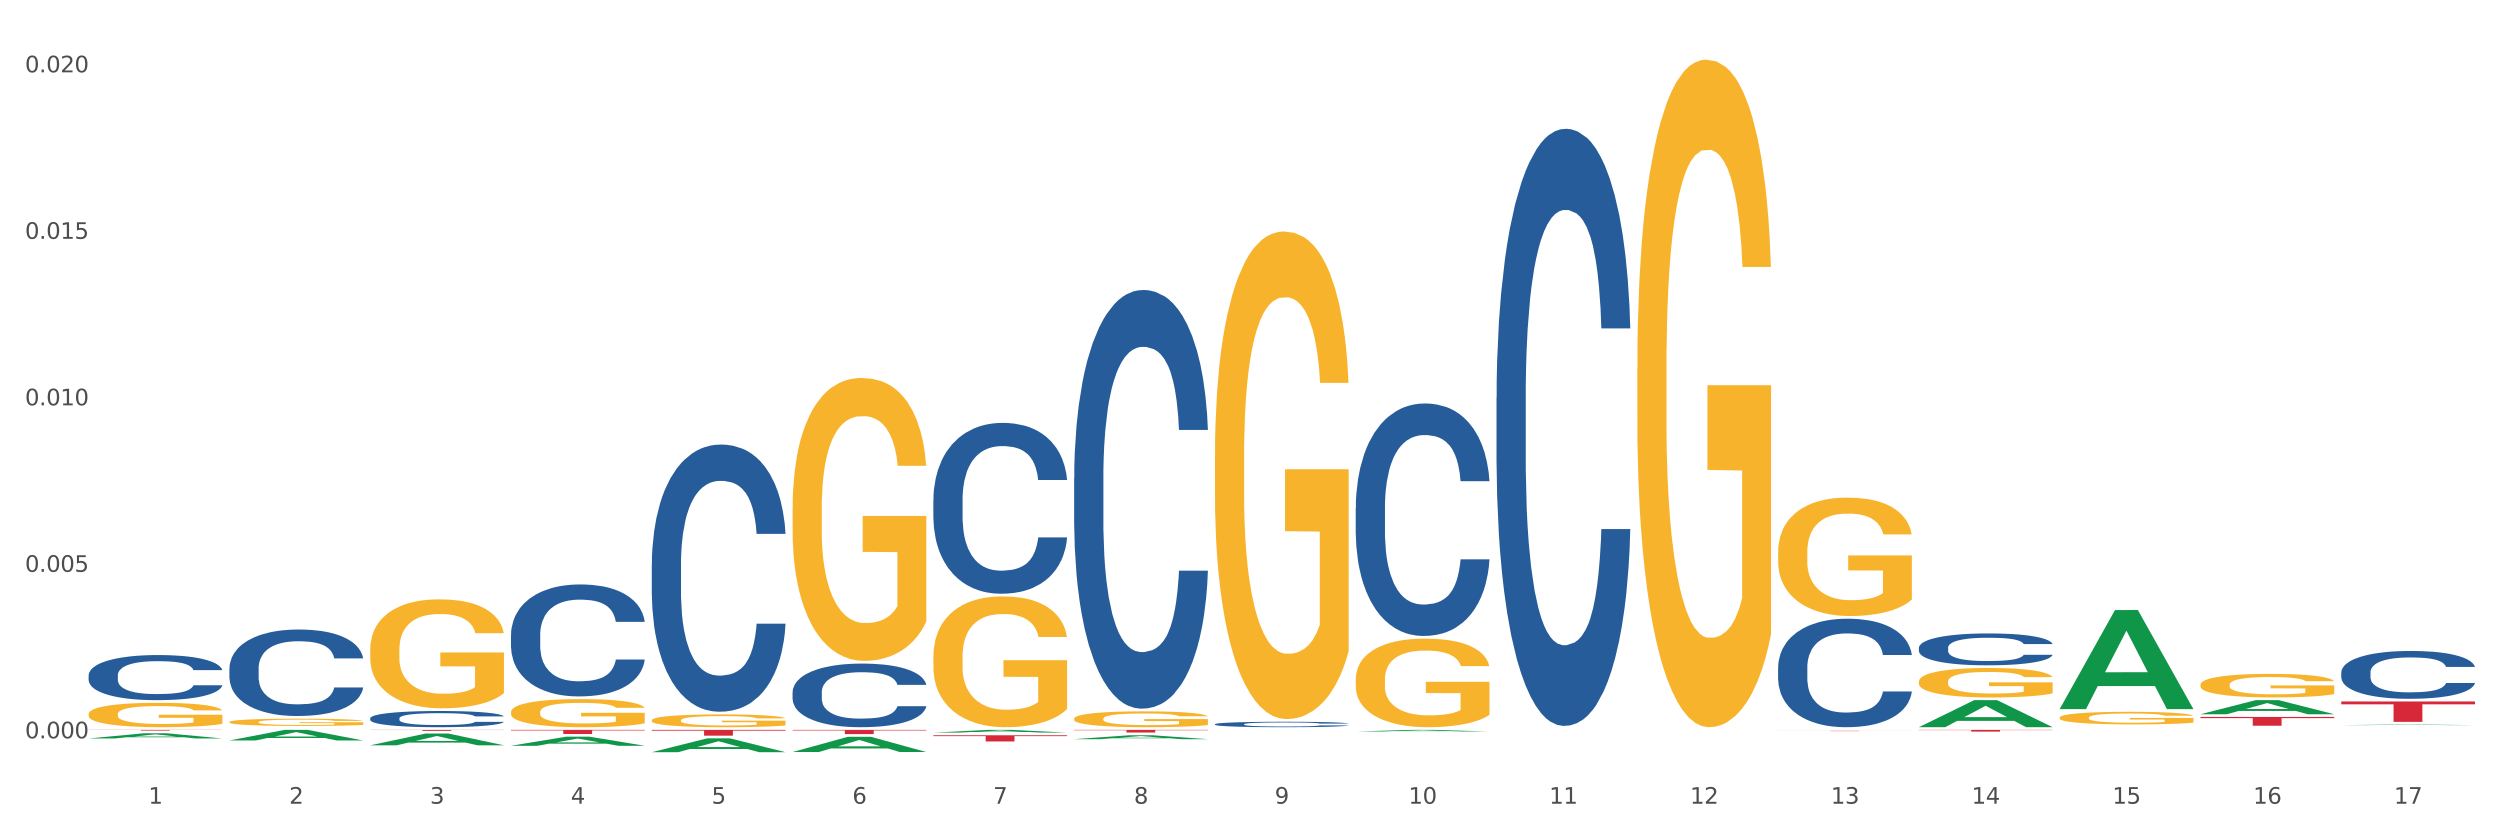 <?xml version="1.0" encoding="utf-8" standalone="no"?>
<!DOCTYPE svg PUBLIC "-//W3C//DTD SVG 1.1//EN"
  "http://www.w3.org/Graphics/SVG/1.1/DTD/svg11.dtd">
<svg xmlns:xlink="http://www.w3.org/1999/xlink" width="1080pt" height="360pt" viewBox="0 0 1080 360" xmlns="http://www.w3.org/2000/svg" version="1.1">
 <rect x="0" y="0" width="1080" height="360" fill="#333333" stroke="none"/>
 <defs>
  <style type="text/css">*{stroke-linejoin: round; stroke-linecap: butt}</style>
 </defs>
 <g id="figure_1">
  <g id="patch_1">
   <path d="M 0 360 
L 1080 360 
L 1080 0 
L 0 0 
z
" style="fill: #ffffff; stroke: #ffffff; stroke-linejoin: miter"/>
  </g>
  <g id="axes_1">
   <g id="matplotlib.axis_1">
    <g id="xtick_1">
     <g id="text_1">
      <!-- 1 -->
      <g style="fill: #4d4d4d" transform="translate(64.119 347.204) scale(0.096 -0.096)">
       <defs>
        <path id="DejaVuSans-31" d="M 794 531 
L 1825 531 
L 1825 4091 
L 703 3866 
L 703 4441 
L 1819 4666 
L 2450 4666 
L 2450 531 
L 3481 531 
L 3481 0 
L 794 0 
L 794 531 
z
" transform="scale(0.016)"/>
       </defs>
       <use xlink:href="#DejaVuSans-31"/>
      </g>
     </g>
    </g>
    <g id="xtick_2">
     <g id="text_2">
      <!-- 2 -->
      <g style="fill: #4d4d4d" transform="translate(124.94 347.204) scale(0.096 -0.096)">
       <defs>
        <path id="DejaVuSans-32" d="M 1228 531 
L 3431 531 
L 3431 0 
L 469 0 
L 469 531 
Q 828 903 1448 1529 
Q 2069 2156 2228 2338 
Q 2531 2678 2651 2914 
Q 2772 3150 2772 3378 
Q 2772 3750 2511 3984 
Q 2250 4219 1831 4219 
Q 1534 4219 1204 4116 
Q 875 4013 500 3803 
L 500 4441 
Q 881 4594 1212 4672 
Q 1544 4750 1819 4750 
Q 2544 4750 2975 4387 
Q 3406 4025 3406 3419 
Q 3406 3131 3298 2873 
Q 3191 2616 2906 2266 
Q 2828 2175 2409 1742 
Q 1991 1309 1228 531 
z
" transform="scale(0.016)"/>
       </defs>
       <use xlink:href="#DejaVuSans-32"/>
      </g>
     </g>
    </g>
    <g id="xtick_3">
     <g id="text_3">
      <!-- 3 -->
      <g style="fill: #4d4d4d" transform="translate(185.761 347.204) scale(0.096 -0.096)">
       <defs>
        <path id="DejaVuSans-33" d="M 2597 2516 
Q 3050 2419 3304 2112 
Q 3559 1806 3559 1356 
Q 3559 666 3084 287 
Q 2609 -91 1734 -91 
Q 1441 -91 1130 -33 
Q 819 25 488 141 
L 488 750 
Q 750 597 1062 519 
Q 1375 441 1716 441 
Q 2309 441 2620 675 
Q 2931 909 2931 1356 
Q 2931 1769 2642 2001 
Q 2353 2234 1838 2234 
L 1294 2234 
L 1294 2753 
L 1863 2753 
Q 2328 2753 2575 2939 
Q 2822 3125 2822 3475 
Q 2822 3834 2567 4026 
Q 2313 4219 1838 4219 
Q 1578 4219 1281 4162 
Q 984 4106 628 3988 
L 628 4550 
Q 988 4650 1302 4700 
Q 1616 4750 1894 4750 
Q 2613 4750 3031 4423 
Q 3450 4097 3450 3541 
Q 3450 3153 3228 2886 
Q 3006 2619 2597 2516 
z
" transform="scale(0.016)"/>
       </defs>
       <use xlink:href="#DejaVuSans-33"/>
      </g>
     </g>
    </g>
    <g id="xtick_4">
     <g id="text_4">
      <!-- 4 -->
      <g style="fill: #4d4d4d" transform="translate(246.582 347.204) scale(0.096 -0.096)">
       <defs>
        <path id="DejaVuSans-34" d="M 2419 4116 
L 825 1625 
L 2419 1625 
L 2419 4116 
z
M 2253 4666 
L 3047 4666 
L 3047 1625 
L 3713 1625 
L 3713 1100 
L 3047 1100 
L 3047 0 
L 2419 0 
L 2419 1100 
L 313 1100 
L 313 1709 
L 2253 4666 
z
" transform="scale(0.016)"/>
       </defs>
       <use xlink:href="#DejaVuSans-34"/>
      </g>
     </g>
    </g>
    <g id="xtick_5">
     <g id="text_5">
      <!-- 5 -->
      <g style="fill: #4d4d4d" transform="translate(307.403 347.204) scale(0.096 -0.096)">
       <defs>
        <path id="DejaVuSans-35" d="M 691 4666 
L 3169 4666 
L 3169 4134 
L 1269 4134 
L 1269 2991 
Q 1406 3038 1543 3061 
Q 1681 3084 1819 3084 
Q 2600 3084 3056 2656 
Q 3513 2228 3513 1497 
Q 3513 744 3044 326 
Q 2575 -91 1722 -91 
Q 1428 -91 1123 -41 
Q 819 9 494 109 
L 494 744 
Q 775 591 1075 516 
Q 1375 441 1709 441 
Q 2250 441 2565 725 
Q 2881 1009 2881 1497 
Q 2881 1984 2565 2268 
Q 2250 2553 1709 2553 
Q 1456 2553 1204 2497 
Q 953 2441 691 2322 
L 691 4666 
z
" transform="scale(0.016)"/>
       </defs>
       <use xlink:href="#DejaVuSans-35"/>
      </g>
     </g>
    </g>
    <g id="xtick_6">
     <g id="text_6">
      <!-- 6 -->
      <g style="fill: #4d4d4d" transform="translate(368.224 347.204) scale(0.096 -0.096)">
       <defs>
        <path id="DejaVuSans-36" d="M 2113 2584 
Q 1688 2584 1439 2293 
Q 1191 2003 1191 1497 
Q 1191 994 1439 701 
Q 1688 409 2113 409 
Q 2538 409 2786 701 
Q 3034 994 3034 1497 
Q 3034 2003 2786 2293 
Q 2538 2584 2113 2584 
z
M 3366 4563 
L 3366 3988 
Q 3128 4100 2886 4159 
Q 2644 4219 2406 4219 
Q 1781 4219 1451 3797 
Q 1122 3375 1075 2522 
Q 1259 2794 1537 2939 
Q 1816 3084 2150 3084 
Q 2853 3084 3261 2657 
Q 3669 2231 3669 1497 
Q 3669 778 3244 343 
Q 2819 -91 2113 -91 
Q 1303 -91 875 529 
Q 447 1150 447 2328 
Q 447 3434 972 4092 
Q 1497 4750 2381 4750 
Q 2619 4750 2861 4703 
Q 3103 4656 3366 4563 
z
" transform="scale(0.016)"/>
       </defs>
       <use xlink:href="#DejaVuSans-36"/>
      </g>
     </g>
    </g>
    <g id="xtick_7">
     <g id="text_7">
      <!-- 7 -->
      <g style="fill: #4d4d4d" transform="translate(429.045 347.204) scale(0.096 -0.096)">
       <defs>
        <path id="DejaVuSans-37" d="M 525 4666 
L 3525 4666 
L 3525 4397 
L 1831 0 
L 1172 0 
L 2766 4134 
L 525 4134 
L 525 4666 
z
" transform="scale(0.016)"/>
       </defs>
       <use xlink:href="#DejaVuSans-37"/>
      </g>
     </g>
    </g>
    <g id="xtick_8">
     <g id="text_8">
      <!-- 8 -->
      <g style="fill: #4d4d4d" transform="translate(489.866 347.204) scale(0.096 -0.096)">
       <defs>
        <path id="DejaVuSans-38" d="M 2034 2216 
Q 1584 2216 1326 1975 
Q 1069 1734 1069 1313 
Q 1069 891 1326 650 
Q 1584 409 2034 409 
Q 2484 409 2743 651 
Q 3003 894 3003 1313 
Q 3003 1734 2745 1975 
Q 2488 2216 2034 2216 
z
M 1403 2484 
Q 997 2584 770 2862 
Q 544 3141 544 3541 
Q 544 4100 942 4425 
Q 1341 4750 2034 4750 
Q 2731 4750 3128 4425 
Q 3525 4100 3525 3541 
Q 3525 3141 3298 2862 
Q 3072 2584 2669 2484 
Q 3125 2378 3379 2068 
Q 3634 1759 3634 1313 
Q 3634 634 3220 271 
Q 2806 -91 2034 -91 
Q 1263 -91 848 271 
Q 434 634 434 1313 
Q 434 1759 690 2068 
Q 947 2378 1403 2484 
z
M 1172 3481 
Q 1172 3119 1398 2916 
Q 1625 2713 2034 2713 
Q 2441 2713 2670 2916 
Q 2900 3119 2900 3481 
Q 2900 3844 2670 4047 
Q 2441 4250 2034 4250 
Q 1625 4250 1398 4047 
Q 1172 3844 1172 3481 
z
" transform="scale(0.016)"/>
       </defs>
       <use xlink:href="#DejaVuSans-38"/>
      </g>
     </g>
    </g>
    <g id="xtick_9">
     <g id="text_9">
      <!-- 9 -->
      <g style="fill: #4d4d4d" transform="translate(550.688 347.204) scale(0.096 -0.096)">
       <defs>
        <path id="DejaVuSans-39" d="M 703 97 
L 703 672 
Q 941 559 1184 500 
Q 1428 441 1663 441 
Q 2288 441 2617 861 
Q 2947 1281 2994 2138 
Q 2813 1869 2534 1725 
Q 2256 1581 1919 1581 
Q 1219 1581 811 2004 
Q 403 2428 403 3163 
Q 403 3881 828 4315 
Q 1253 4750 1959 4750 
Q 2769 4750 3195 4129 
Q 3622 3509 3622 2328 
Q 3622 1225 3098 567 
Q 2575 -91 1691 -91 
Q 1453 -91 1209 -44 
Q 966 3 703 97 
z
M 1959 2075 
Q 2384 2075 2632 2365 
Q 2881 2656 2881 3163 
Q 2881 3666 2632 3958 
Q 2384 4250 1959 4250 
Q 1534 4250 1286 3958 
Q 1038 3666 1038 3163 
Q 1038 2656 1286 2365 
Q 1534 2075 1959 2075 
z
" transform="scale(0.016)"/>
       </defs>
       <use xlink:href="#DejaVuSans-39"/>
      </g>
     </g>
    </g>
    <g id="xtick_10">
     <g id="text_10">
      <!-- 10 -->
      <g style="fill: #4d4d4d" transform="translate(608.455 347.204) scale(0.096 -0.096)">
       <defs>
        <path id="DejaVuSans-30" d="M 2034 4250 
Q 1547 4250 1301 3770 
Q 1056 3291 1056 2328 
Q 1056 1369 1301 889 
Q 1547 409 2034 409 
Q 2525 409 2770 889 
Q 3016 1369 3016 2328 
Q 3016 3291 2770 3770 
Q 2525 4250 2034 4250 
z
M 2034 4750 
Q 2819 4750 3233 4129 
Q 3647 3509 3647 2328 
Q 3647 1150 3233 529 
Q 2819 -91 2034 -91 
Q 1250 -91 836 529 
Q 422 1150 422 2328 
Q 422 3509 836 4129 
Q 1250 4750 2034 4750 
z
" transform="scale(0.016)"/>
       </defs>
       <use xlink:href="#DejaVuSans-31"/>
       <use xlink:href="#DejaVuSans-30" transform="translate(63.623 0)"/>
      </g>
     </g>
    </g>
    <g id="xtick_11">
     <g id="text_11">
      <!-- 11 -->
      <g style="fill: #4d4d4d" transform="translate(669.276 347.204) scale(0.096 -0.096)">
       <use xlink:href="#DejaVuSans-31"/>
       <use xlink:href="#DejaVuSans-31" transform="translate(63.623 0)"/>
      </g>
     </g>
    </g>
    <g id="xtick_12">
     <g id="text_12">
      <!-- 12 -->
      <g style="fill: #4d4d4d" transform="translate(730.097 347.204) scale(0.096 -0.096)">
       <use xlink:href="#DejaVuSans-31"/>
       <use xlink:href="#DejaVuSans-32" transform="translate(63.623 0)"/>
      </g>
     </g>
    </g>
    <g id="xtick_13">
     <g id="text_13">
      <!-- 13 -->
      <g style="fill: #4d4d4d" transform="translate(790.918 347.204) scale(0.096 -0.096)">
       <use xlink:href="#DejaVuSans-31"/>
       <use xlink:href="#DejaVuSans-33" transform="translate(63.623 0)"/>
      </g>
     </g>
    </g>
    <g id="xtick_14">
     <g id="text_14">
      <!-- 14 -->
      <g style="fill: #4d4d4d" transform="translate(851.739 347.204) scale(0.096 -0.096)">
       <use xlink:href="#DejaVuSans-31"/>
       <use xlink:href="#DejaVuSans-34" transform="translate(63.623 0)"/>
      </g>
     </g>
    </g>
    <g id="xtick_15">
     <g id="text_15">
      <!-- 15 -->
      <g style="fill: #4d4d4d" transform="translate(912.56 347.204) scale(0.096 -0.096)">
       <use xlink:href="#DejaVuSans-31"/>
       <use xlink:href="#DejaVuSans-35" transform="translate(63.623 0)"/>
      </g>
     </g>
    </g>
    <g id="xtick_16">
     <g id="text_16">
      <!-- 16 -->
      <g style="fill: #4d4d4d" transform="translate(973.381 347.204) scale(0.096 -0.096)">
       <use xlink:href="#DejaVuSans-31"/>
       <use xlink:href="#DejaVuSans-36" transform="translate(63.623 0)"/>
      </g>
     </g>
    </g>
    <g id="xtick_17">
     <g id="text_17">
      <!-- 17 -->
      <g style="fill: #4d4d4d" transform="translate(1034.202 347.204) scale(0.096 -0.096)">
       <use xlink:href="#DejaVuSans-31"/>
       <use xlink:href="#DejaVuSans-37" transform="translate(63.623 0)"/>
      </g>
     </g>
    </g>
    <g id="xtick_18"/>
    <g id="xtick_19"/>
    <g id="xtick_20"/>
    <g id="xtick_21"/>
    <g id="xtick_22"/>
    <g id="xtick_23"/>
    <g id="xtick_24"/>
    <g id="xtick_25"/>
    <g id="xtick_26"/>
    <g id="xtick_27"/>
    <g id="xtick_28"/>
    <g id="xtick_29"/>
    <g id="xtick_30"/>
    <g id="xtick_31"/>
    <g id="xtick_32"/>
    <g id="xtick_33"/>
   </g>
   <g id="matplotlib.axis_2">
    <g id="ytick_1">
     <g id="text_18">
      <!-- 0.000 -->
      <g style="fill: #4d4d4d" transform="translate(10.8 318.956) scale(0.096 -0.096)">
       <defs>
        <path id="DejaVuSans-2e" d="M 684 794 
L 1344 794 
L 1344 0 
L 684 0 
L 684 794 
z
" transform="scale(0.016)"/>
       </defs>
       <use xlink:href="#DejaVuSans-30"/>
       <use xlink:href="#DejaVuSans-2e" transform="translate(63.623 0)"/>
       <use xlink:href="#DejaVuSans-30" transform="translate(95.41 0)"/>
       <use xlink:href="#DejaVuSans-30" transform="translate(159.033 0)"/>
       <use xlink:href="#DejaVuSans-30" transform="translate(222.656 0)"/>
      </g>
     </g>
    </g>
    <g id="ytick_2">
     <g id="text_19">
      <!-- 0.005 -->
      <g style="fill: #4d4d4d" transform="translate(10.8 247.029) scale(0.096 -0.096)">
       <use xlink:href="#DejaVuSans-30"/>
       <use xlink:href="#DejaVuSans-2e" transform="translate(63.623 0)"/>
       <use xlink:href="#DejaVuSans-30" transform="translate(95.41 0)"/>
       <use xlink:href="#DejaVuSans-30" transform="translate(159.033 0)"/>
       <use xlink:href="#DejaVuSans-35" transform="translate(222.656 0)"/>
      </g>
     </g>
    </g>
    <g id="ytick_3">
     <g id="text_20">
      <!-- 0.010 -->
      <g style="fill: #4d4d4d" transform="translate(10.8 175.103) scale(0.096 -0.096)">
       <use xlink:href="#DejaVuSans-30"/>
       <use xlink:href="#DejaVuSans-2e" transform="translate(63.623 0)"/>
       <use xlink:href="#DejaVuSans-30" transform="translate(95.41 0)"/>
       <use xlink:href="#DejaVuSans-31" transform="translate(159.033 0)"/>
       <use xlink:href="#DejaVuSans-30" transform="translate(222.656 0)"/>
      </g>
     </g>
    </g>
    <g id="ytick_4">
     <g id="text_21">
      <!-- 0.015 -->
      <g style="fill: #4d4d4d" transform="translate(10.8 103.176) scale(0.096 -0.096)">
       <use xlink:href="#DejaVuSans-30"/>
       <use xlink:href="#DejaVuSans-2e" transform="translate(63.623 0)"/>
       <use xlink:href="#DejaVuSans-30" transform="translate(95.41 0)"/>
       <use xlink:href="#DejaVuSans-31" transform="translate(159.033 0)"/>
       <use xlink:href="#DejaVuSans-35" transform="translate(222.656 0)"/>
      </g>
     </g>
    </g>
    <g id="ytick_5">
     <g id="text_22">
      <!-- 0.020 -->
      <g style="fill: #4d4d4d" transform="translate(10.8 31.25) scale(0.096 -0.096)">
       <use xlink:href="#DejaVuSans-30"/>
       <use xlink:href="#DejaVuSans-2e" transform="translate(63.623 0)"/>
       <use xlink:href="#DejaVuSans-30" transform="translate(95.41 0)"/>
       <use xlink:href="#DejaVuSans-32" transform="translate(159.033 0)"/>
       <use xlink:href="#DejaVuSans-30" transform="translate(222.656 0)"/>
      </g>
     </g>
    </g>
    <g id="ytick_6"/>
    <g id="ytick_7"/>
    <g id="ytick_8"/>
    <g id="ytick_9"/>
   </g>
   <g id="PolyCollection_1">
    <path d="M 38.283 319.012 
L 38.343 319.01 
L 62.169 316.769 
L 72.058 316.767 
L 96.063 319.017 
L 84.626 319.017 
L 79.444 318.493 
L 54.843 318.493 
L 54.664 318.501 
L 49.66 319.017 
L 38.283 319.017 
L 38.283 319.012 
L 57.94 318.18 
L 76.346 318.178 
L 67.233 317.246 
L 67.113 317.242 
L 66.994 317.249 
L 57.881 318.178 
L 57.94 318.18 
L 38.283 319.012 
z
" clip-path="url(#pba2d80dd88)" style="fill: #109648"/>
    <path d="M 342.388 299.017 
L 342.457 298.992 
L 342.457 298.289 
L 342.662 297.336 
L 343.413 295.579 
L 344.369 294.249 
L 346.008 292.693 
L 346.896 292.04 
L 348.057 291.312 
L 350.447 290.133 
L 353.179 289.129 
L 355.092 288.577 
L 356.526 288.226 
L 359.736 287.598 
L 361.58 287.322 
L 363.492 287.096 
L 365.132 286.946 
L 367.863 286.77 
L 370.049 286.695 
L 372.576 286.67 
L 374.693 286.695 
L 377.493 286.795 
L 381.591 287.096 
L 383.162 287.272 
L 385.279 287.573 
L 387.465 287.975 
L 389.241 288.376 
L 391.29 288.953 
L 393.407 289.706 
L 395.456 290.66 
L 396.89 291.538 
L 398.051 292.467 
L 399.076 293.596 
L 399.827 294.826 
L 400.168 295.855 
L 387.67 295.855 
L 387.328 294.926 
L 386.645 293.923 
L 385.962 293.245 
L 385.211 292.693 
L 384.05 292.065 
L 383.026 291.664 
L 381.318 291.187 
L 379.747 290.886 
L 378.45 290.71 
L 376.879 290.56 
L 373.532 290.409 
L 371.142 290.409 
L 369.639 290.459 
L 367.795 290.585 
L 366.224 290.76 
L 364.38 291.061 
L 362.946 291.388 
L 361.512 291.814 
L 360.692 292.116 
L 359.463 292.668 
L 358.643 293.119 
L 357.55 293.897 
L 356.936 294.45 
L 355.843 295.88 
L 355.365 296.934 
L 355.16 297.662 
L 355.023 298.465 
L 355.023 302.38 
L 355.433 304.137 
L 355.775 304.89 
L 356.321 305.743 
L 357.346 306.847 
L 358.848 307.927 
L 360.419 308.705 
L 361.717 309.181 
L 362.946 309.533 
L 364.175 309.809 
L 365.678 310.06 
L 366.907 310.21 
L 368.751 310.361 
L 370.937 310.436 
L 372.644 310.436 
L 376.127 310.311 
L 377.698 310.185 
L 379.201 310.01 
L 380.84 309.734 
L 382.138 309.432 
L 382.889 309.206 
L 384.118 308.73 
L 385.074 308.228 
L 385.894 307.65 
L 386.44 307.149 
L 387.055 306.396 
L 387.533 305.542 
L 387.67 305.091 
L 400.168 305.091 
L 399.895 305.994 
L 399.417 306.872 
L 398.461 308.052 
L 397.71 308.73 
L 396.549 309.558 
L 395.319 310.261 
L 393.612 311.039 
L 392.041 311.616 
L 390.402 312.118 
L 388.626 312.569 
L 385.416 313.197 
L 384.255 313.373 
L 381.796 313.674 
L 379.884 313.849 
L 377.084 314.025 
L 374.215 314.125 
L 371.21 314.151 
L 368.546 314.1 
L 365.61 313.95 
L 363.766 313.799 
L 361.717 313.573 
L 359.326 313.222 
L 357.072 312.795 
L 354.955 312.293 
L 352.974 311.716 
L 351.13 311.064 
L 348.74 309.984 
L 346.964 308.93 
L 345.667 307.952 
L 344.779 307.123 
L 343.891 306.069 
L 343.413 305.342 
L 342.662 303.585 
L 342.388 301.953 
L 342.388 299.017 
z
" clip-path="url(#pba2d80dd88)" style="fill: #255c99"/>
    <path d="M 281.567 243.904 
L 281.636 243.799 
L 281.636 240.847 
L 281.84 236.842 
L 282.592 229.463 
L 283.548 223.877 
L 285.187 217.342 
L 286.075 214.601 
L 287.236 211.544 
L 289.626 206.59 
L 292.358 202.374 
L 294.271 200.055 
L 295.705 198.579 
L 298.915 195.944 
L 300.759 194.785 
L 302.671 193.836 
L 304.31 193.203 
L 307.042 192.466 
L 309.228 192.149 
L 311.755 192.044 
L 313.872 192.149 
L 316.672 192.571 
L 320.77 193.836 
L 322.341 194.574 
L 324.458 195.839 
L 326.644 197.525 
L 328.42 199.212 
L 330.469 201.636 
L 332.586 204.798 
L 334.635 208.804 
L 336.069 212.493 
L 337.23 216.393 
L 338.254 221.136 
L 339.006 226.301 
L 339.347 230.623 
L 326.849 230.623 
L 326.507 226.723 
L 325.824 222.507 
L 325.141 219.661 
L 324.39 217.342 
L 323.229 214.706 
L 322.204 213.02 
L 320.497 211.017 
L 318.926 209.752 
L 317.629 209.014 
L 316.058 208.382 
L 312.711 207.75 
L 310.321 207.75 
L 308.818 207.96 
L 306.974 208.487 
L 305.403 209.225 
L 303.559 210.49 
L 302.125 211.86 
L 300.691 213.652 
L 299.871 214.917 
L 298.642 217.236 
L 297.822 219.134 
L 296.729 222.401 
L 296.115 224.72 
L 295.022 230.728 
L 294.544 235.155 
L 294.339 238.212 
L 294.202 241.585 
L 294.202 258.029 
L 294.612 265.407 
L 294.954 268.569 
L 295.5 272.153 
L 296.524 276.791 
L 298.027 281.323 
L 299.598 284.591 
L 300.896 286.594 
L 302.125 288.069 
L 303.354 289.229 
L 304.857 290.283 
L 306.086 290.915 
L 307.93 291.548 
L 310.116 291.864 
L 311.823 291.864 
L 315.306 291.337 
L 316.877 290.81 
L 318.38 290.072 
L 320.019 288.913 
L 321.317 287.648 
L 322.068 286.699 
L 323.297 284.696 
L 324.253 282.588 
L 325.073 280.164 
L 325.619 278.056 
L 326.234 274.894 
L 326.712 271.31 
L 326.849 269.412 
L 339.347 269.412 
L 339.074 273.207 
L 338.596 276.896 
L 337.64 281.85 
L 336.889 284.696 
L 335.727 288.175 
L 334.498 291.126 
L 332.791 294.394 
L 331.22 296.818 
L 329.581 298.926 
L 327.805 300.824 
L 324.595 303.459 
L 323.434 304.197 
L 320.975 305.462 
L 319.063 306.199 
L 316.263 306.937 
L 313.394 307.359 
L 310.389 307.464 
L 307.725 307.253 
L 304.789 306.621 
L 302.944 305.989 
L 300.896 305.04 
L 298.505 303.564 
L 296.251 301.772 
L 294.134 299.664 
L 292.153 297.24 
L 290.309 294.499 
L 287.919 289.967 
L 286.143 285.54 
L 284.846 281.429 
L 283.958 277.95 
L 283.07 273.523 
L 282.592 270.467 
L 281.84 263.088 
L 281.567 256.237 
L 281.567 243.904 
z
" clip-path="url(#pba2d80dd88)" style="fill: #255c99"/>
    <path d="M 220.746 274.213 
L 220.814 274.169 
L 220.814 272.932 
L 221.019 271.253 
L 221.771 268.161 
L 222.727 265.819 
L 224.366 263.08 
L 225.254 261.931 
L 226.415 260.65 
L 228.805 258.574 
L 231.537 256.807 
L 233.45 255.835 
L 234.884 255.216 
L 238.094 254.112 
L 239.938 253.626 
L 241.85 253.228 
L 243.489 252.963 
L 246.221 252.654 
L 248.407 252.521 
L 250.934 252.477 
L 253.051 252.521 
L 255.851 252.698 
L 259.949 253.228 
L 261.52 253.537 
L 263.637 254.067 
L 265.823 254.774 
L 267.599 255.481 
L 269.647 256.497 
L 271.765 257.823 
L 273.814 259.502 
L 275.248 261.048 
L 276.409 262.682 
L 277.433 264.67 
L 278.185 266.835 
L 278.526 268.647 
L 266.028 268.647 
L 265.686 267.012 
L 265.003 265.245 
L 264.32 264.052 
L 263.569 263.08 
L 262.408 261.976 
L 261.383 261.269 
L 259.676 260.429 
L 258.105 259.899 
L 256.807 259.59 
L 255.237 259.325 
L 251.89 259.06 
L 249.5 259.06 
L 247.997 259.148 
L 246.153 259.369 
L 244.582 259.678 
L 242.738 260.208 
L 241.304 260.783 
L 239.87 261.534 
L 239.05 262.064 
L 237.821 263.036 
L 237.001 263.831 
L 235.908 265.201 
L 235.294 266.173 
L 234.201 268.691 
L 233.723 270.546 
L 233.518 271.827 
L 233.381 273.241 
L 233.381 280.133 
L 233.791 283.226 
L 234.133 284.551 
L 234.679 286.053 
L 235.703 287.997 
L 237.206 289.897 
L 238.777 291.266 
L 240.074 292.106 
L 241.304 292.724 
L 242.533 293.21 
L 244.036 293.652 
L 245.265 293.917 
L 247.109 294.182 
L 249.295 294.315 
L 251.002 294.315 
L 254.485 294.094 
L 256.056 293.873 
L 257.559 293.563 
L 259.198 293.078 
L 260.496 292.547 
L 261.247 292.15 
L 262.476 291.31 
L 263.432 290.427 
L 264.252 289.411 
L 264.798 288.527 
L 265.413 287.202 
L 265.891 285.7 
L 266.028 284.904 
L 278.526 284.904 
L 278.253 286.495 
L 277.775 288.041 
L 276.819 290.118 
L 276.067 291.31 
L 274.906 292.768 
L 273.677 294.005 
L 271.97 295.375 
L 270.399 296.391 
L 268.76 297.275 
L 266.984 298.07 
L 263.774 299.174 
L 262.613 299.483 
L 260.154 300.014 
L 258.242 300.323 
L 255.442 300.632 
L 252.573 300.809 
L 249.568 300.853 
L 246.904 300.765 
L 243.967 300.5 
L 242.123 300.235 
L 240.074 299.837 
L 237.684 299.218 
L 235.43 298.467 
L 233.313 297.584 
L 231.332 296.568 
L 229.488 295.419 
L 227.098 293.519 
L 225.322 291.664 
L 224.024 289.941 
L 223.137 288.483 
L 222.249 286.627 
L 221.771 285.346 
L 221.019 282.254 
L 220.746 279.382 
L 220.746 274.213 
z
" clip-path="url(#pba2d80dd88)" style="fill: #255c99"/>
    <path d="M 159.925 310.297 
L 159.993 310.291 
L 159.993 310.112 
L 160.198 309.869 
L 160.95 309.422 
L 161.906 309.083 
L 163.545 308.687 
L 164.433 308.521 
L 165.594 308.335 
L 167.984 308.035 
L 170.716 307.779 
L 172.629 307.639 
L 174.063 307.549 
L 177.273 307.39 
L 179.117 307.319 
L 181.029 307.262 
L 182.668 307.223 
L 185.4 307.179 
L 187.586 307.16 
L 190.113 307.153 
L 192.23 307.16 
L 195.03 307.185 
L 199.128 307.262 
L 200.699 307.307 
L 202.816 307.383 
L 205.002 307.485 
L 206.777 307.588 
L 208.826 307.735 
L 210.944 307.926 
L 212.993 308.169 
L 214.427 308.393 
L 215.588 308.629 
L 216.612 308.917 
L 217.364 309.23 
L 217.705 309.492 
L 205.207 309.492 
L 204.865 309.256 
L 204.182 309 
L 203.499 308.827 
L 202.748 308.687 
L 201.587 308.527 
L 200.562 308.425 
L 198.855 308.303 
L 197.284 308.227 
L 195.986 308.182 
L 194.416 308.144 
L 191.069 308.105 
L 188.679 308.105 
L 187.176 308.118 
L 185.332 308.15 
L 183.761 308.195 
L 181.917 308.271 
L 180.483 308.355 
L 179.049 308.463 
L 178.229 308.54 
L 177 308.68 
L 176.18 308.795 
L 175.087 308.994 
L 174.473 309.134 
L 173.38 309.498 
L 172.902 309.767 
L 172.697 309.952 
L 172.56 310.157 
L 172.56 311.154 
L 172.97 311.601 
L 173.312 311.793 
L 173.858 312.01 
L 174.882 312.291 
L 176.385 312.566 
L 177.956 312.764 
L 179.253 312.885 
L 180.483 312.975 
L 181.712 313.045 
L 183.215 313.109 
L 184.444 313.147 
L 186.288 313.186 
L 188.474 313.205 
L 190.181 313.205 
L 193.664 313.173 
L 195.235 313.141 
L 196.738 313.096 
L 198.377 313.026 
L 199.674 312.949 
L 200.426 312.892 
L 201.655 312.77 
L 202.611 312.642 
L 203.431 312.495 
L 203.977 312.368 
L 204.592 312.176 
L 205.07 311.959 
L 205.207 311.844 
L 217.705 311.844 
L 217.432 312.074 
L 216.954 312.297 
L 215.998 312.598 
L 215.246 312.77 
L 214.085 312.981 
L 212.856 313.16 
L 211.149 313.358 
L 209.578 313.505 
L 207.939 313.633 
L 206.163 313.748 
L 202.953 313.908 
L 201.792 313.952 
L 199.333 314.029 
L 197.421 314.074 
L 194.62 314.119 
L 191.752 314.144 
L 188.747 314.151 
L 186.083 314.138 
L 183.146 314.099 
L 181.302 314.061 
L 179.253 314.004 
L 176.863 313.914 
L 174.609 313.805 
L 172.492 313.678 
L 170.511 313.531 
L 168.667 313.365 
L 166.277 313.09 
L 164.501 312.821 
L 163.203 312.572 
L 162.316 312.361 
L 161.428 312.093 
L 160.95 311.908 
L 160.198 311.46 
L 159.925 311.045 
L 159.925 310.297 
z
" clip-path="url(#pba2d80dd88)" style="fill: #255c99"/>
    <path d="M 99.104 288.738 
L 99.172 288.704 
L 99.172 287.748 
L 99.377 286.451 
L 100.129 284.063 
L 101.085 282.254 
L 102.724 280.138 
L 103.612 279.251 
L 104.773 278.261 
L 107.163 276.657 
L 109.895 275.292 
L 111.807 274.541 
L 113.242 274.063 
L 116.452 273.21 
L 118.296 272.835 
L 120.208 272.528 
L 121.847 272.323 
L 124.579 272.084 
L 126.765 271.982 
L 129.292 271.948 
L 131.409 271.982 
L 134.209 272.118 
L 138.307 272.528 
L 139.878 272.767 
L 141.995 273.176 
L 144.181 273.722 
L 145.956 274.268 
L 148.005 275.053 
L 150.123 276.077 
L 152.172 277.374 
L 153.606 278.568 
L 154.767 279.831 
L 155.791 281.367 
L 156.543 283.039 
L 156.884 284.438 
L 144.386 284.438 
L 144.044 283.175 
L 143.361 281.81 
L 142.678 280.889 
L 141.927 280.138 
L 140.766 279.285 
L 139.741 278.739 
L 138.034 278.09 
L 136.463 277.681 
L 135.165 277.442 
L 133.594 277.237 
L 130.248 277.032 
L 127.857 277.032 
L 126.355 277.101 
L 124.511 277.271 
L 122.94 277.51 
L 121.096 277.92 
L 119.662 278.363 
L 118.227 278.944 
L 117.408 279.353 
L 116.179 280.104 
L 115.359 280.718 
L 114.266 281.776 
L 113.652 282.527 
L 112.559 284.472 
L 112.081 285.905 
L 111.876 286.895 
L 111.739 287.987 
L 111.739 293.311 
L 112.149 295.7 
L 112.49 296.723 
L 113.037 297.884 
L 114.061 299.385 
L 115.564 300.853 
L 117.135 301.911 
L 118.432 302.559 
L 119.662 303.037 
L 120.891 303.412 
L 122.394 303.754 
L 123.623 303.958 
L 125.467 304.163 
L 127.653 304.265 
L 129.36 304.265 
L 132.843 304.095 
L 134.414 303.924 
L 135.917 303.685 
L 137.556 303.31 
L 138.853 302.9 
L 139.605 302.593 
L 140.834 301.945 
L 141.79 301.262 
L 142.61 300.477 
L 143.156 299.795 
L 143.771 298.771 
L 144.249 297.611 
L 144.386 296.996 
L 156.884 296.996 
L 156.611 298.225 
L 156.133 299.419 
L 155.177 301.023 
L 154.425 301.945 
L 153.264 303.071 
L 152.035 304.027 
L 150.327 305.084 
L 148.757 305.869 
L 147.117 306.552 
L 145.342 307.166 
L 142.132 308.019 
L 140.971 308.258 
L 138.512 308.668 
L 136.6 308.907 
L 133.799 309.146 
L 130.931 309.282 
L 127.926 309.316 
L 125.262 309.248 
L 122.325 309.043 
L 120.481 308.838 
L 118.432 308.531 
L 116.042 308.053 
L 113.788 307.473 
L 111.671 306.791 
L 109.69 306.006 
L 107.846 305.119 
L 105.456 303.651 
L 103.68 302.218 
L 102.382 300.887 
L 101.494 299.761 
L 100.607 298.327 
L 100.129 297.338 
L 99.377 294.949 
L 99.104 292.731 
L 99.104 288.738 
z
" clip-path="url(#pba2d80dd88)" style="fill: #255c99"/>
    <path d="M 38.283 291.737 
L 38.351 291.719 
L 38.351 291.221 
L 38.556 290.545 
L 39.307 289.299 
L 40.264 288.356 
L 41.903 287.253 
L 42.791 286.79 
L 43.952 286.274 
L 46.342 285.438 
L 49.074 284.727 
L 50.986 284.335 
L 52.421 284.086 
L 55.631 283.641 
L 57.475 283.446 
L 59.387 283.285 
L 61.026 283.179 
L 63.758 283.054 
L 65.944 283.001 
L 68.471 282.983 
L 70.588 283.001 
L 73.388 283.072 
L 77.486 283.285 
L 79.057 283.41 
L 81.174 283.623 
L 83.36 283.908 
L 85.135 284.193 
L 87.184 284.602 
L 89.302 285.136 
L 91.35 285.812 
L 92.785 286.435 
L 93.946 287.093 
L 94.97 287.894 
L 95.722 288.765 
L 96.063 289.495 
L 83.564 289.495 
L 83.223 288.837 
L 82.54 288.125 
L 81.857 287.644 
L 81.106 287.253 
L 79.945 286.808 
L 78.92 286.524 
L 77.213 286.186 
L 75.642 285.972 
L 74.344 285.847 
L 72.773 285.741 
L 69.427 285.634 
L 67.036 285.634 
L 65.534 285.67 
L 63.69 285.759 
L 62.119 285.883 
L 60.275 286.097 
L 58.841 286.328 
L 57.406 286.63 
L 56.587 286.844 
L 55.357 287.235 
L 54.538 287.556 
L 53.445 288.107 
L 52.83 288.499 
L 51.738 289.513 
L 51.26 290.26 
L 51.055 290.776 
L 50.918 291.345 
L 50.918 294.121 
L 51.328 295.366 
L 51.669 295.9 
L 52.216 296.505 
L 53.24 297.288 
L 54.743 298.053 
L 56.314 298.604 
L 57.611 298.942 
L 58.841 299.192 
L 60.07 299.387 
L 61.573 299.565 
L 62.802 299.672 
L 64.646 299.779 
L 66.832 299.832 
L 68.539 299.832 
L 72.022 299.743 
L 73.593 299.654 
L 75.096 299.53 
L 76.735 299.334 
L 78.032 299.12 
L 78.784 298.96 
L 80.013 298.622 
L 80.969 298.266 
L 81.789 297.857 
L 82.335 297.501 
L 82.95 296.968 
L 83.428 296.363 
L 83.564 296.042 
L 96.063 296.042 
L 95.79 296.683 
L 95.312 297.306 
L 94.356 298.142 
L 93.604 298.622 
L 92.443 299.209 
L 91.214 299.708 
L 89.506 300.259 
L 87.936 300.668 
L 86.296 301.024 
L 84.521 301.344 
L 81.311 301.789 
L 80.15 301.914 
L 77.691 302.127 
L 75.779 302.252 
L 72.978 302.376 
L 70.11 302.448 
L 67.105 302.465 
L 64.441 302.43 
L 61.504 302.323 
L 59.66 302.216 
L 57.611 302.056 
L 55.221 301.807 
L 52.967 301.505 
L 50.85 301.149 
L 48.869 300.739 
L 47.025 300.277 
L 44.635 299.512 
L 42.859 298.765 
L 41.561 298.071 
L 40.673 297.484 
L 39.786 296.736 
L 39.307 296.22 
L 38.556 294.975 
L 38.283 293.818 
L 38.283 291.737 
z
" clip-path="url(#pba2d80dd88)" style="fill: #255c99"/>
    <path d="M 38.283 308.488 
L 38.351 308.478 
L 38.351 308.132 
L 38.488 307.834 
L 39.17 307.113 
L 40.193 306.517 
L 40.943 306.2 
L 41.694 305.94 
L 42.581 305.681 
L 43.672 305.412 
L 45.65 305.018 
L 46.878 304.816 
L 48.379 304.604 
L 51.108 304.296 
L 53.086 304.123 
L 55.133 303.979 
L 58.475 303.806 
L 60.658 303.729 
L 62.978 303.672 
L 65.775 303.633 
L 67.889 303.624 
L 72.528 303.652 
L 76.485 303.739 
L 78.395 303.806 
L 80.851 303.922 
L 82.147 303.998 
L 84.261 304.152 
L 86.444 304.354 
L 87.945 304.527 
L 90.196 304.854 
L 91.902 305.181 
L 93.471 305.585 
L 94.289 305.864 
L 94.903 306.123 
L 95.449 306.421 
L 95.995 306.892 
L 83.716 306.892 
L 83.238 306.556 
L 82.488 306.238 
L 81.396 305.931 
L 80.441 305.739 
L 78.804 305.498 
L 77.303 305.344 
L 75.734 305.229 
L 73.824 305.133 
L 72.323 305.085 
L 70.209 305.046 
L 66.047 305.056 
L 63.251 305.133 
L 61.34 305.229 
L 60.113 305.316 
L 59.021 305.412 
L 57.793 305.546 
L 56.361 305.748 
L 55.337 305.931 
L 54.314 306.162 
L 53.495 306.392 
L 52.745 306.661 
L 52.131 306.95 
L 51.654 307.248 
L 51.244 307.613 
L 50.903 308.219 
L 50.903 309.536 
L 51.04 309.834 
L 51.381 310.228 
L 51.79 310.526 
L 52.472 310.882 
L 53.086 311.122 
L 54.246 311.468 
L 55.542 311.757 
L 56.565 311.939 
L 57.588 312.093 
L 59.362 312.305 
L 61.34 312.478 
L 63.046 312.584 
L 65.365 312.68 
L 66.934 312.718 
L 68.299 312.737 
L 71.641 312.737 
L 74.029 312.708 
L 76.689 312.641 
L 78.736 312.555 
L 80.441 312.449 
L 82.351 312.276 
L 83.579 312.112 
L 83.579 310.103 
L 68.571 310.094 
L 68.571 308.757 
L 96.063 308.757 
L 96.063 312.68 
L 94.903 312.882 
L 93.607 313.064 
L 92.243 313.228 
L 90.196 313.43 
L 87.741 313.622 
L 85.558 313.756 
L 83.238 313.872 
L 80.509 313.978 
L 76.962 314.074 
L 74.779 314.112 
L 72.051 314.141 
L 68.844 314.151 
L 66.047 314.131 
L 63.319 314.083 
L 60.454 313.997 
L 57.657 313.872 
L 55.542 313.747 
L 53.427 313.593 
L 51.176 313.391 
L 49.402 313.199 
L 48.038 313.026 
L 46.537 312.805 
L 44.9 312.516 
L 43.672 312.257 
L 42.581 311.987 
L 41.421 311.641 
L 40.602 311.343 
L 39.784 310.968 
L 39.306 310.69 
L 38.761 310.257 
L 38.351 309.651 
L 38.283 308.488 
z
" clip-path="url(#pba2d80dd88)" style="fill: #f7b32b"/>
    <path d="M 38.283 315.309 
L 96.063 315.309 
L 96.063 315.35 
L 73.334 315.351 
L 73.334 315.609 
L 60.875 315.609 
L 60.875 315.351 
L 38.283 315.35 
L 38.283 315.309 
L 38.283 315.309 
z
" clip-path="url(#pba2d80dd88)" style="fill: #d62839"/>
    <path d="M 159.925 315.309 
L 217.705 315.309 
L 217.705 315.368 
L 194.977 315.368 
L 194.977 315.734 
L 182.517 315.734 
L 182.517 315.368 
L 159.925 315.368 
L 159.925 315.309 
L 159.925 315.309 
z
" clip-path="url(#pba2d80dd88)" style="fill: #d62839"/>
    <path d="M 220.746 315.309 
L 278.526 315.309 
L 278.526 315.554 
L 255.798 315.556 
L 255.798 317.076 
L 243.338 317.076 
L 243.338 315.556 
L 220.746 315.554 
L 220.746 315.31 
L 220.746 315.309 
z
" clip-path="url(#pba2d80dd88)" style="fill: #d62839"/>
    <path d="M 159.925 280.674 
L 159.993 280.631 
L 159.993 279.084 
L 160.13 277.751 
L 160.812 274.527 
L 161.835 271.861 
L 162.586 270.443 
L 163.336 269.282 
L 164.223 268.121 
L 165.314 266.918 
L 167.293 265.155 
L 168.52 264.252 
L 170.021 263.307 
L 172.75 261.931 
L 174.728 261.157 
L 176.775 260.512 
L 180.117 259.738 
L 182.3 259.394 
L 184.62 259.137 
L 187.417 258.965 
L 189.531 258.922 
L 194.17 259.051 
L 198.127 259.437 
L 200.037 259.738 
L 202.493 260.254 
L 203.789 260.598 
L 205.904 261.286 
L 208.087 262.189 
L 209.587 262.963 
L 211.838 264.424 
L 213.544 265.886 
L 215.113 267.691 
L 215.931 268.938 
L 216.545 270.099 
L 217.091 271.432 
L 217.637 273.538 
L 205.358 273.538 
L 204.88 272.033 
L 204.13 270.615 
L 203.038 269.239 
L 202.083 268.379 
L 200.446 267.305 
L 198.945 266.617 
L 197.376 266.101 
L 195.466 265.671 
L 193.966 265.456 
L 191.851 265.284 
L 187.69 265.327 
L 184.893 265.671 
L 182.983 266.101 
L 181.755 266.488 
L 180.663 266.918 
L 179.435 267.519 
L 178.003 268.422 
L 176.979 269.239 
L 175.956 270.271 
L 175.138 271.303 
L 174.387 272.506 
L 173.773 273.796 
L 173.296 275.129 
L 172.886 276.762 
L 172.545 279.471 
L 172.545 285.36 
L 172.682 286.693 
L 173.023 288.455 
L 173.432 289.788 
L 174.114 291.379 
L 174.728 292.453 
L 175.888 294.001 
L 177.184 295.291 
L 178.207 296.107 
L 179.231 296.795 
L 181.004 297.741 
L 182.983 298.515 
L 184.688 298.988 
L 187.007 299.418 
L 188.576 299.59 
L 189.941 299.676 
L 193.283 299.676 
L 195.671 299.547 
L 198.331 299.246 
L 200.378 298.859 
L 202.083 298.386 
L 203.993 297.612 
L 205.221 296.881 
L 205.221 287.896 
L 190.214 287.853 
L 190.214 281.878 
L 217.705 281.878 
L 217.705 299.418 
L 216.545 300.32 
L 215.249 301.137 
L 213.885 301.868 
L 211.838 302.771 
L 209.383 303.631 
L 207.2 304.232 
L 204.88 304.748 
L 202.152 305.221 
L 198.604 305.651 
L 196.421 305.823 
L 193.693 305.952 
L 190.486 305.995 
L 187.69 305.909 
L 184.961 305.694 
L 182.096 305.307 
L 179.299 304.748 
L 177.184 304.189 
L 175.069 303.502 
L 172.818 302.599 
L 171.045 301.739 
L 169.68 300.965 
L 168.179 299.976 
L 166.542 298.687 
L 165.314 297.526 
L 164.223 296.322 
L 163.063 294.775 
L 162.245 293.442 
L 161.426 291.766 
L 160.948 290.519 
L 160.403 288.584 
L 159.993 285.876 
L 159.925 280.674 
z
" clip-path="url(#pba2d80dd88)" style="fill: #f7b32b"/>
    <path d="M 342.388 315.309 
L 400.168 315.309 
L 400.168 315.562 
L 377.44 315.563 
L 377.44 317.129 
L 364.98 317.129 
L 364.98 315.563 
L 342.388 315.562 
L 342.388 315.31 
L 342.388 315.309 
z
" clip-path="url(#pba2d80dd88)" style="fill: #d62839"/>
    <path d="M 403.209 317.646 
L 460.989 317.646 
L 460.989 318.015 
L 438.261 318.018 
L 438.261 320.305 
L 425.801 320.305 
L 425.801 318.018 
L 403.209 318.015 
L 403.209 317.648 
L 403.209 317.646 
z
" clip-path="url(#pba2d80dd88)" style="fill: #d62839"/>
    <path d="M 464.03 315.309 
L 521.81 315.309 
L 521.81 315.47 
L 499.082 315.471 
L 499.082 316.467 
L 486.622 316.467 
L 486.622 315.471 
L 464.03 315.47 
L 464.03 315.31 
L 464.03 315.309 
z
" clip-path="url(#pba2d80dd88)" style="fill: #d62839"/>
    <path d="M 403.209 215.848 
L 403.278 215.781 
L 403.278 213.894 
L 403.483 211.332 
L 404.234 206.614 
L 405.19 203.041 
L 406.829 198.862 
L 407.717 197.11 
L 408.878 195.155 
L 411.269 191.987 
L 414 189.291 
L 415.913 187.808 
L 417.347 186.864 
L 420.557 185.179 
L 422.401 184.438 
L 424.313 183.831 
L 425.953 183.427 
L 428.684 182.955 
L 430.87 182.753 
L 433.397 182.685 
L 435.514 182.753 
L 438.314 183.022 
L 442.412 183.831 
L 443.983 184.303 
L 446.1 185.112 
L 448.286 186.19 
L 450.062 187.269 
L 452.111 188.819 
L 454.228 190.841 
L 456.277 193.403 
L 457.711 195.762 
L 458.872 198.256 
L 459.897 201.289 
L 460.648 204.592 
L 460.989 207.355 
L 448.491 207.355 
L 448.149 204.861 
L 447.466 202.165 
L 446.783 200.345 
L 446.032 198.862 
L 444.871 197.177 
L 443.847 196.099 
L 442.139 194.818 
L 440.568 194.009 
L 439.271 193.537 
L 437.7 193.133 
L 434.353 192.729 
L 431.963 192.729 
L 430.46 192.863 
L 428.616 193.2 
L 427.045 193.672 
L 425.201 194.481 
L 423.767 195.357 
L 422.333 196.503 
L 421.513 197.312 
L 420.284 198.795 
L 419.464 200.008 
L 418.372 202.098 
L 417.757 203.581 
L 416.664 207.423 
L 416.186 210.254 
L 415.981 212.208 
L 415.844 214.365 
L 415.844 224.88 
L 416.254 229.599 
L 416.596 231.621 
L 417.142 233.913 
L 418.167 236.878 
L 419.669 239.777 
L 421.24 241.866 
L 422.538 243.147 
L 423.767 244.091 
L 424.996 244.832 
L 426.499 245.506 
L 427.728 245.911 
L 429.572 246.315 
L 431.758 246.517 
L 433.465 246.517 
L 436.949 246.18 
L 438.519 245.843 
L 440.022 245.371 
L 441.661 244.63 
L 442.959 243.821 
L 443.71 243.214 
L 444.939 241.934 
L 445.896 240.586 
L 446.715 239.035 
L 447.262 237.687 
L 447.876 235.665 
L 448.354 233.373 
L 448.491 232.16 
L 460.989 232.16 
L 460.716 234.587 
L 460.238 236.946 
L 459.282 240.114 
L 458.531 241.934 
L 457.37 244.158 
L 456.14 246.045 
L 454.433 248.135 
L 452.862 249.685 
L 451.223 251.033 
L 449.447 252.247 
L 446.237 253.932 
L 445.076 254.404 
L 442.617 255.212 
L 440.705 255.684 
L 437.905 256.156 
L 435.036 256.426 
L 432.031 256.493 
L 429.367 256.358 
L 426.431 255.954 
L 424.587 255.549 
L 422.538 254.943 
L 420.147 253.999 
L 417.893 252.853 
L 415.776 251.505 
L 413.796 249.955 
L 411.952 248.202 
L 409.561 245.304 
L 407.785 242.473 
L 406.488 239.844 
L 405.6 237.62 
L 404.712 234.789 
L 404.234 232.834 
L 403.483 228.116 
L 403.209 223.735 
L 403.209 215.848 
z
" clip-path="url(#pba2d80dd88)" style="fill: #255c99"/>
    <path d="M 768.136 315.709 
L 825.916 315.709 
L 825.916 315.727 
L 803.187 315.727 
L 803.187 315.837 
L 790.727 315.837 
L 790.727 315.727 
L 768.136 315.727 
L 768.136 315.71 
L 768.136 315.709 
z
" clip-path="url(#pba2d80dd88)" style="fill: #d62839"/>
    <path d="M 950.599 309.711 
L 1008.379 309.711 
L 1008.379 310.24 
L 985.65 310.244 
L 985.65 313.519 
L 973.191 313.519 
L 973.191 310.244 
L 950.599 310.24 
L 950.599 309.714 
L 950.599 309.711 
z
" clip-path="url(#pba2d80dd88)" style="fill: #d62839"/>
    <path d="M 1011.42 303.037 
L 1069.2 303.037 
L 1069.2 304.262 
L 1046.471 304.271 
L 1046.471 311.852 
L 1034.012 311.852 
L 1034.012 304.271 
L 1011.42 304.262 
L 1011.42 303.046 
L 1011.42 303.037 
z
" clip-path="url(#pba2d80dd88)" style="fill: #d62839"/>
    <path d="M 950.599 295.819 
L 950.667 295.81 
L 950.667 295.475 
L 950.804 295.187 
L 951.486 294.49 
L 952.509 293.914 
L 953.259 293.607 
L 954.01 293.357 
L 954.897 293.106 
L 955.988 292.845 
L 957.966 292.464 
L 959.194 292.269 
L 960.695 292.065 
L 963.424 291.767 
L 965.402 291.6 
L 967.449 291.461 
L 970.791 291.294 
L 972.974 291.219 
L 975.294 291.163 
L 978.09 291.126 
L 980.205 291.117 
L 984.844 291.145 
L 988.801 291.228 
L 990.711 291.294 
L 993.166 291.405 
L 994.463 291.479 
L 996.577 291.628 
L 998.76 291.823 
L 1000.261 291.99 
L 1002.512 292.306 
L 1004.218 292.622 
L 1005.787 293.013 
L 1006.605 293.282 
L 1007.219 293.533 
L 1007.765 293.821 
L 1008.311 294.276 
L 996.032 294.276 
L 995.554 293.951 
L 994.804 293.645 
L 993.712 293.347 
L 992.757 293.161 
L 991.12 292.929 
L 989.619 292.78 
L 988.05 292.669 
L 986.14 292.576 
L 984.639 292.529 
L 982.525 292.492 
L 978.363 292.502 
L 975.566 292.576 
L 973.656 292.669 
L 972.428 292.752 
L 971.337 292.845 
L 970.109 292.976 
L 968.677 293.171 
L 967.653 293.347 
L 966.63 293.57 
L 965.811 293.793 
L 965.061 294.053 
L 964.447 294.332 
L 963.97 294.62 
L 963.56 294.973 
L 963.219 295.559 
L 963.219 296.832 
L 963.356 297.12 
L 963.697 297.501 
L 964.106 297.789 
L 964.788 298.133 
L 965.402 298.365 
L 966.562 298.7 
L 967.858 298.979 
L 968.881 299.155 
L 969.904 299.304 
L 971.678 299.508 
L 973.656 299.676 
L 975.362 299.778 
L 977.681 299.871 
L 979.25 299.908 
L 980.615 299.926 
L 983.957 299.926 
L 986.345 299.899 
L 989.005 299.834 
L 991.052 299.75 
L 992.757 299.648 
L 994.667 299.48 
L 995.895 299.322 
L 995.895 297.38 
L 980.887 297.371 
L 980.887 296.079 
L 1008.379 296.079 
L 1008.379 299.871 
L 1007.219 300.066 
L 1005.923 300.242 
L 1004.559 300.4 
L 1002.512 300.596 
L 1000.056 300.781 
L 997.873 300.911 
L 995.554 301.023 
L 992.825 301.125 
L 989.278 301.218 
L 987.095 301.255 
L 984.366 301.283 
L 981.16 301.292 
L 978.363 301.274 
L 975.635 301.227 
L 972.77 301.144 
L 969.973 301.023 
L 967.858 300.902 
L 965.743 300.754 
L 963.492 300.558 
L 961.718 300.373 
L 960.354 300.205 
L 958.853 299.992 
L 957.216 299.713 
L 955.988 299.462 
L 954.897 299.202 
L 953.737 298.867 
L 952.918 298.579 
L 952.1 298.217 
L 951.622 297.947 
L 951.076 297.529 
L 950.667 296.943 
L 950.599 295.819 
z
" clip-path="url(#pba2d80dd88)" style="fill: #f7b32b"/>
    <path d="M 889.778 310.018 
L 889.846 310.013 
L 889.846 309.834 
L 889.983 309.68 
L 890.665 309.307 
L 891.688 308.999 
L 892.438 308.835 
L 893.189 308.701 
L 894.076 308.567 
L 895.167 308.428 
L 897.145 308.224 
L 898.373 308.12 
L 899.874 308.01 
L 902.603 307.851 
L 904.581 307.762 
L 906.628 307.688 
L 909.97 307.598 
L 912.153 307.558 
L 914.473 307.529 
L 917.269 307.509 
L 919.384 307.504 
L 924.023 307.519 
L 927.98 307.563 
L 929.89 307.598 
L 932.345 307.658 
L 933.642 307.697 
L 935.756 307.777 
L 937.939 307.881 
L 939.44 307.971 
L 941.691 308.14 
L 943.397 308.309 
L 944.966 308.517 
L 945.784 308.661 
L 946.398 308.795 
L 946.944 308.95 
L 947.49 309.193 
L 935.211 309.193 
L 934.733 309.019 
L 933.983 308.855 
L 932.891 308.696 
L 931.936 308.597 
L 930.299 308.473 
L 928.798 308.393 
L 927.229 308.333 
L 925.319 308.284 
L 923.818 308.259 
L 921.704 308.239 
L 917.542 308.244 
L 914.745 308.284 
L 912.835 308.333 
L 911.607 308.378 
L 910.516 308.428 
L 909.288 308.497 
L 907.855 308.602 
L 906.832 308.696 
L 905.809 308.815 
L 904.99 308.935 
L 904.24 309.074 
L 903.626 309.223 
L 903.148 309.377 
L 902.739 309.566 
L 902.398 309.879 
L 902.398 310.559 
L 902.534 310.713 
L 902.876 310.917 
L 903.285 311.071 
L 903.967 311.255 
L 904.581 311.379 
L 905.741 311.558 
L 907.037 311.707 
L 908.06 311.801 
L 909.083 311.881 
L 910.857 311.99 
L 912.835 312.08 
L 914.541 312.134 
L 916.86 312.184 
L 918.429 312.204 
L 919.793 312.214 
L 923.136 312.214 
L 925.524 312.199 
L 928.184 312.164 
L 930.231 312.119 
L 931.936 312.065 
L 933.846 311.975 
L 935.074 311.891 
L 935.074 310.852 
L 920.066 310.847 
L 920.066 310.157 
L 947.558 310.157 
L 947.558 312.184 
L 946.398 312.288 
L 945.102 312.383 
L 943.738 312.467 
L 941.691 312.572 
L 939.235 312.671 
L 937.052 312.74 
L 934.733 312.8 
L 932.004 312.855 
L 928.457 312.904 
L 926.274 312.924 
L 923.545 312.939 
L 920.339 312.944 
L 917.542 312.934 
L 914.814 312.909 
L 911.948 312.865 
L 909.152 312.8 
L 907.037 312.735 
L 904.922 312.656 
L 902.671 312.552 
L 900.897 312.452 
L 899.533 312.363 
L 898.032 312.249 
L 896.395 312.1 
L 895.167 311.965 
L 894.076 311.826 
L 892.916 311.647 
L 892.097 311.493 
L 891.279 311.3 
L 890.801 311.156 
L 890.255 310.932 
L 889.846 310.619 
L 889.778 310.018 
z
" clip-path="url(#pba2d80dd88)" style="fill: #f7b32b"/>
    <path d="M 828.957 294.455 
L 829.025 294.443 
L 829.025 294.025 
L 829.161 293.664 
L 829.844 292.792 
L 830.867 292.072 
L 831.617 291.688 
L 832.368 291.374 
L 833.254 291.061 
L 834.346 290.735 
L 836.324 290.259 
L 837.552 290.014 
L 839.053 289.759 
L 841.782 289.387 
L 843.76 289.178 
L 845.806 289.003 
L 849.149 288.794 
L 851.332 288.701 
L 853.651 288.631 
L 856.448 288.585 
L 858.563 288.573 
L 863.202 288.608 
L 867.158 288.713 
L 869.069 288.794 
L 871.524 288.933 
L 872.82 289.026 
L 874.935 289.212 
L 877.118 289.457 
L 878.619 289.666 
L 880.87 290.061 
L 882.576 290.456 
L 884.145 290.944 
L 884.963 291.281 
L 885.577 291.595 
L 886.123 291.956 
L 886.669 292.525 
L 874.389 292.525 
L 873.912 292.118 
L 873.162 291.735 
L 872.07 291.363 
L 871.115 291.13 
L 869.478 290.84 
L 867.977 290.654 
L 866.408 290.514 
L 864.498 290.398 
L 862.997 290.34 
L 860.882 290.293 
L 856.721 290.305 
L 853.924 290.398 
L 852.014 290.514 
L 850.786 290.619 
L 849.695 290.735 
L 848.467 290.898 
L 847.034 291.142 
L 846.011 291.363 
L 844.988 291.642 
L 844.169 291.921 
L 843.419 292.246 
L 842.805 292.595 
L 842.327 292.955 
L 841.918 293.397 
L 841.577 294.129 
L 841.577 295.722 
L 841.713 296.082 
L 842.055 296.558 
L 842.464 296.919 
L 843.146 297.349 
L 843.76 297.639 
L 844.92 298.058 
L 846.216 298.407 
L 847.239 298.627 
L 848.262 298.813 
L 850.036 299.069 
L 852.014 299.278 
L 853.72 299.406 
L 856.039 299.522 
L 857.608 299.569 
L 858.972 299.592 
L 862.315 299.592 
L 864.703 299.557 
L 867.363 299.476 
L 869.41 299.371 
L 871.115 299.243 
L 873.025 299.034 
L 874.253 298.837 
L 874.253 296.407 
L 859.245 296.396 
L 859.245 294.78 
L 886.737 294.78 
L 886.737 299.522 
L 885.577 299.766 
L 884.281 299.987 
L 882.917 300.185 
L 880.87 300.429 
L 878.414 300.661 
L 876.231 300.824 
L 873.912 300.964 
L 871.183 301.091 
L 867.636 301.208 
L 865.453 301.254 
L 862.724 301.289 
L 859.518 301.301 
L 856.721 301.277 
L 853.993 301.219 
L 851.127 301.115 
L 848.331 300.964 
L 846.216 300.813 
L 844.101 300.627 
L 841.85 300.382 
L 840.076 300.15 
L 838.712 299.941 
L 837.211 299.673 
L 835.574 299.325 
L 834.346 299.011 
L 833.254 298.685 
L 832.095 298.267 
L 831.276 297.907 
L 830.458 297.453 
L 829.98 297.116 
L 829.434 296.593 
L 829.025 295.861 
L 828.957 294.455 
z
" clip-path="url(#pba2d80dd88)" style="fill: #f7b32b"/>
    <path d="M 768.136 238.614 
L 768.204 238.567 
L 768.204 236.886 
L 768.34 235.438 
L 769.023 231.934 
L 770.046 229.038 
L 770.796 227.497 
L 771.547 226.236 
L 772.433 224.975 
L 773.525 223.667 
L 775.503 221.752 
L 776.731 220.771 
L 778.232 219.743 
L 780.961 218.248 
L 782.939 217.408 
L 784.985 216.707 
L 788.328 215.866 
L 790.511 215.492 
L 792.83 215.212 
L 795.627 215.025 
L 797.742 214.979 
L 802.381 215.119 
L 806.337 215.539 
L 808.247 215.866 
L 810.703 216.427 
L 811.999 216.8 
L 814.114 217.548 
L 816.297 218.529 
L 817.798 219.369 
L 820.049 220.958 
L 821.755 222.546 
L 823.323 224.507 
L 824.142 225.862 
L 824.756 227.123 
L 825.302 228.571 
L 825.848 230.86 
L 813.568 230.86 
L 813.091 229.225 
L 812.341 227.684 
L 811.249 226.189 
L 810.294 225.255 
L 808.657 224.087 
L 807.156 223.34 
L 805.587 222.779 
L 803.677 222.312 
L 802.176 222.079 
L 800.061 221.892 
L 795.9 221.938 
L 793.103 222.312 
L 791.193 222.779 
L 789.965 223.2 
L 788.874 223.667 
L 787.646 224.321 
L 786.213 225.302 
L 785.19 226.189 
L 784.167 227.31 
L 783.348 228.431 
L 782.598 229.739 
L 781.984 231.14 
L 781.506 232.588 
L 781.097 234.363 
L 780.756 237.306 
L 780.756 243.705 
L 780.892 245.153 
L 781.233 247.068 
L 781.643 248.516 
L 782.325 250.245 
L 782.939 251.412 
L 784.099 253.094 
L 785.395 254.495 
L 786.418 255.383 
L 787.441 256.13 
L 789.215 257.158 
L 791.193 257.998 
L 792.899 258.512 
L 795.218 258.979 
L 796.787 259.166 
L 798.151 259.26 
L 801.494 259.26 
L 803.882 259.12 
L 806.542 258.793 
L 808.589 258.372 
L 810.294 257.858 
L 812.204 257.018 
L 813.432 256.223 
L 813.432 246.461 
L 798.424 246.414 
L 798.424 239.922 
L 825.916 239.922 
L 825.916 258.979 
L 824.756 259.96 
L 823.46 260.848 
L 822.096 261.642 
L 820.049 262.623 
L 817.593 263.557 
L 815.41 264.211 
L 813.091 264.771 
L 810.362 265.285 
L 806.815 265.752 
L 804.632 265.939 
L 801.903 266.079 
L 798.697 266.126 
L 795.9 266.033 
L 793.171 265.799 
L 790.306 265.379 
L 787.509 264.771 
L 785.395 264.164 
L 783.28 263.417 
L 781.029 262.436 
L 779.255 261.502 
L 777.891 260.661 
L 776.39 259.587 
L 774.753 258.185 
L 773.525 256.924 
L 772.433 255.616 
L 771.274 253.935 
L 770.455 252.487 
L 769.637 250.665 
L 769.159 249.31 
L 768.613 247.208 
L 768.204 244.266 
L 768.136 238.614 
z
" clip-path="url(#pba2d80dd88)" style="fill: #f7b32b"/>
    <path d="M 707.315 159.025 
L 707.383 158.762 
L 707.383 149.28 
L 707.519 141.116 
L 708.202 121.363 
L 709.225 105.034 
L 709.975 96.343 
L 710.726 89.232 
L 711.612 82.121 
L 712.704 74.746 
L 714.682 63.948 
L 715.91 58.417 
L 717.411 52.623 
L 720.14 44.195 
L 722.118 39.455 
L 724.164 35.504 
L 727.507 30.764 
L 729.69 28.657 
L 732.009 27.076 
L 734.806 26.023 
L 736.921 25.759 
L 741.56 26.55 
L 745.516 28.92 
L 747.426 30.764 
L 749.882 33.924 
L 751.178 36.031 
L 753.293 40.245 
L 755.476 45.776 
L 756.977 50.516 
L 759.228 59.471 
L 760.933 68.426 
L 762.502 79.487 
L 763.321 87.125 
L 763.935 94.236 
L 764.481 102.4 
L 765.026 115.306 
L 752.747 115.306 
L 752.27 106.088 
L 751.519 97.396 
L 750.428 88.968 
L 749.473 83.701 
L 747.836 77.117 
L 746.335 72.903 
L 744.766 69.742 
L 742.856 67.109 
L 741.355 65.792 
L 739.24 64.738 
L 735.079 65.002 
L 732.282 67.109 
L 730.372 69.742 
L 729.144 72.113 
L 728.053 74.746 
L 726.825 78.434 
L 725.392 83.964 
L 724.369 88.968 
L 723.346 95.289 
L 722.527 101.61 
L 721.777 108.985 
L 721.163 116.886 
L 720.685 125.05 
L 720.276 135.058 
L 719.935 151.651 
L 719.935 187.733 
L 720.071 195.897 
L 720.412 206.695 
L 720.822 214.86 
L 721.504 224.604 
L 722.118 231.189 
L 723.278 240.67 
L 724.574 248.571 
L 725.597 253.575 
L 726.62 257.789 
L 728.394 263.583 
L 730.372 268.324 
L 732.078 271.221 
L 734.397 273.855 
L 735.966 274.908 
L 737.33 275.435 
L 740.673 275.435 
L 743.061 274.645 
L 745.721 272.801 
L 747.768 270.431 
L 749.473 267.534 
L 751.383 262.793 
L 752.611 258.316 
L 752.611 203.271 
L 737.603 203.008 
L 737.603 166.4 
L 765.095 166.4 
L 765.095 273.855 
L 763.935 279.386 
L 762.639 284.39 
L 761.275 288.867 
L 759.228 294.398 
L 756.772 299.665 
L 754.589 303.352 
L 752.27 306.513 
L 749.541 309.41 
L 745.994 312.044 
L 743.811 313.097 
L 741.082 313.887 
L 737.876 314.151 
L 735.079 313.624 
L 732.35 312.307 
L 729.485 309.937 
L 726.688 306.513 
L 724.574 303.089 
L 722.459 298.875 
L 720.208 293.344 
L 718.434 288.077 
L 717.07 283.336 
L 715.569 277.279 
L 713.932 269.378 
L 712.704 262.266 
L 711.612 254.892 
L 710.453 245.411 
L 709.634 237.246 
L 708.815 226.975 
L 708.338 219.337 
L 707.792 207.485 
L 707.383 190.893 
L 707.315 159.025 
z
" clip-path="url(#pba2d80dd88)" style="fill: #f7b32b"/>
    <path d="M 585.673 293.573 
L 585.741 293.538 
L 585.741 292.28 
L 585.877 291.197 
L 586.559 288.577 
L 587.583 286.411 
L 588.333 285.258 
L 589.083 284.315 
L 589.97 283.371 
L 591.062 282.393 
L 593.04 280.961 
L 594.268 280.227 
L 595.769 279.458 
L 598.497 278.341 
L 600.476 277.712 
L 602.522 277.188 
L 605.865 276.559 
L 608.048 276.279 
L 610.367 276.07 
L 613.164 275.93 
L 615.279 275.895 
L 619.918 276 
L 623.874 276.314 
L 625.784 276.559 
L 628.24 276.978 
L 629.536 277.257 
L 631.651 277.816 
L 633.834 278.55 
L 635.335 279.179 
L 637.586 280.367 
L 639.291 281.555 
L 640.86 283.022 
L 641.679 284.035 
L 642.293 284.978 
L 642.839 286.062 
L 643.384 287.773 
L 631.105 287.773 
L 630.628 286.551 
L 629.877 285.398 
L 628.786 284.28 
L 627.831 283.581 
L 626.194 282.708 
L 624.693 282.149 
L 623.124 281.729 
L 621.214 281.38 
L 619.713 281.205 
L 617.598 281.066 
L 613.437 281.101 
L 610.64 281.38 
L 608.73 281.729 
L 607.502 282.044 
L 606.411 282.393 
L 605.183 282.882 
L 603.75 283.616 
L 602.727 284.28 
L 601.704 285.118 
L 600.885 285.957 
L 600.135 286.935 
L 599.521 287.983 
L 599.043 289.066 
L 598.634 290.394 
L 598.293 292.595 
L 598.293 297.381 
L 598.429 298.464 
L 598.77 299.896 
L 599.18 300.979 
L 599.862 302.272 
L 600.476 303.146 
L 601.635 304.403 
L 602.932 305.451 
L 603.955 306.115 
L 604.978 306.674 
L 606.752 307.443 
L 608.73 308.072 
L 610.435 308.456 
L 612.755 308.805 
L 614.324 308.945 
L 615.688 309.015 
L 619.031 309.015 
L 621.418 308.91 
L 624.079 308.666 
L 626.125 308.351 
L 627.831 307.967 
L 629.741 307.338 
L 630.969 306.744 
L 630.969 299.442 
L 615.961 299.407 
L 615.961 294.551 
L 643.453 294.551 
L 643.453 308.805 
L 642.293 309.539 
L 640.997 310.203 
L 639.632 310.797 
L 637.586 311.53 
L 635.13 312.229 
L 632.947 312.718 
L 630.628 313.137 
L 627.899 313.522 
L 624.352 313.871 
L 622.169 314.011 
L 619.44 314.116 
L 616.234 314.151 
L 613.437 314.081 
L 610.708 313.906 
L 607.843 313.592 
L 605.046 313.137 
L 602.932 312.683 
L 600.817 312.124 
L 598.566 311.391 
L 596.792 310.692 
L 595.428 310.063 
L 593.927 309.259 
L 592.29 308.211 
L 591.062 307.268 
L 589.97 306.29 
L 588.811 305.032 
L 587.992 303.949 
L 587.173 302.587 
L 586.696 301.573 
L 586.15 300.001 
L 585.741 297.8 
L 585.673 293.573 
z
" clip-path="url(#pba2d80dd88)" style="fill: #f7b32b"/>
    <path d="M 524.851 197.335 
L 524.92 197.143 
L 524.92 190.217 
L 525.056 184.254 
L 525.738 169.826 
L 526.762 157.899 
L 527.512 151.551 
L 528.262 146.357 
L 529.149 141.163 
L 530.241 135.777 
L 532.219 127.889 
L 533.447 123.85 
L 534.948 119.617 
L 537.676 113.462 
L 539.655 109.999 
L 541.701 107.113 
L 545.044 103.651 
L 547.227 102.112 
L 549.546 100.958 
L 552.343 100.188 
L 554.458 99.996 
L 559.097 100.573 
L 563.053 102.304 
L 564.963 103.651 
L 567.419 105.959 
L 568.715 107.498 
L 570.83 110.576 
L 573.013 114.616 
L 574.514 118.078 
L 576.765 124.619 
L 578.47 131.16 
L 580.039 139.239 
L 580.858 144.818 
L 581.472 150.012 
L 582.018 155.975 
L 582.563 165.401 
L 570.284 165.401 
L 569.807 158.669 
L 569.056 152.32 
L 567.965 146.165 
L 567.01 142.317 
L 565.373 137.508 
L 563.872 134.43 
L 562.303 132.121 
L 560.393 130.198 
L 558.892 129.236 
L 556.777 128.466 
L 552.616 128.659 
L 549.819 130.198 
L 547.909 132.121 
L 546.681 133.853 
L 545.59 135.777 
L 544.362 138.47 
L 542.929 142.509 
L 541.906 146.165 
L 540.883 150.781 
L 540.064 155.398 
L 539.314 160.785 
L 538.7 166.556 
L 538.222 172.519 
L 537.813 179.829 
L 537.472 191.949 
L 537.472 218.303 
L 537.608 224.267 
L 537.949 232.154 
L 538.359 238.117 
L 539.041 245.235 
L 539.655 250.044 
L 540.814 256.97 
L 542.11 262.741 
L 543.134 266.396 
L 544.157 269.474 
L 545.931 273.706 
L 547.909 277.168 
L 549.614 279.285 
L 551.934 281.208 
L 553.503 281.978 
L 554.867 282.362 
L 558.21 282.362 
L 560.597 281.785 
L 563.258 280.439 
L 565.304 278.707 
L 567.01 276.591 
L 568.92 273.129 
L 570.148 269.858 
L 570.148 229.653 
L 555.14 229.461 
L 555.14 202.721 
L 582.632 202.721 
L 582.632 281.208 
L 581.472 285.248 
L 580.176 288.903 
L 578.811 292.173 
L 576.765 296.213 
L 574.309 300.06 
L 572.126 302.754 
L 569.807 305.062 
L 567.078 307.178 
L 563.531 309.102 
L 561.348 309.871 
L 558.619 310.448 
L 555.413 310.641 
L 552.616 310.256 
L 549.887 309.294 
L 547.022 307.563 
L 544.225 305.062 
L 542.11 302.561 
L 539.996 299.483 
L 537.745 295.444 
L 535.971 291.596 
L 534.607 288.134 
L 533.106 283.709 
L 531.469 277.938 
L 530.241 272.744 
L 529.149 267.358 
L 527.989 260.432 
L 527.171 254.469 
L 526.352 246.966 
L 525.875 241.388 
L 525.329 232.731 
L 524.92 220.612 
L 524.851 197.335 
z
" clip-path="url(#pba2d80dd88)" style="fill: #f7b32b"/>
    <path d="M 464.03 310.47 
L 464.099 310.464 
L 464.099 310.239 
L 464.235 310.045 
L 464.917 309.576 
L 465.941 309.189 
L 466.691 308.983 
L 467.441 308.814 
L 468.328 308.645 
L 469.42 308.47 
L 471.398 308.214 
L 472.626 308.083 
L 474.127 307.945 
L 476.855 307.746 
L 478.834 307.633 
L 480.88 307.539 
L 484.223 307.427 
L 486.406 307.377 
L 488.725 307.339 
L 491.522 307.314 
L 493.637 307.308 
L 498.275 307.327 
L 502.232 307.383 
L 504.142 307.427 
L 506.598 307.502 
L 507.894 307.552 
L 510.009 307.652 
L 512.192 307.783 
L 513.693 307.896 
L 515.944 308.108 
L 517.649 308.32 
L 519.218 308.583 
L 520.037 308.764 
L 520.651 308.933 
L 521.196 309.127 
L 521.742 309.433 
L 509.463 309.433 
L 508.986 309.214 
L 508.235 309.008 
L 507.144 308.808 
L 506.189 308.683 
L 504.551 308.527 
L 503.051 308.427 
L 501.482 308.352 
L 499.572 308.289 
L 498.071 308.258 
L 495.956 308.233 
L 491.795 308.239 
L 488.998 308.289 
L 487.088 308.352 
L 485.86 308.408 
L 484.768 308.47 
L 483.541 308.558 
L 482.108 308.689 
L 481.085 308.808 
L 480.061 308.958 
L 479.243 309.108 
L 478.492 309.283 
L 477.879 309.47 
L 477.401 309.664 
L 476.992 309.901 
L 476.651 310.295 
L 476.651 311.151 
L 476.787 311.345 
L 477.128 311.601 
L 477.537 311.795 
L 478.22 312.026 
L 478.834 312.182 
L 479.993 312.407 
L 481.289 312.595 
L 482.313 312.713 
L 483.336 312.813 
L 485.11 312.951 
L 487.088 313.063 
L 488.793 313.132 
L 491.113 313.194 
L 492.682 313.219 
L 494.046 313.232 
L 497.389 313.232 
L 499.776 313.213 
L 502.437 313.169 
L 504.483 313.113 
L 506.189 313.045 
L 508.099 312.932 
L 509.327 312.826 
L 509.327 311.52 
L 494.319 311.514 
L 494.319 310.645 
L 521.81 310.645 
L 521.81 313.194 
L 520.651 313.326 
L 519.355 313.444 
L 517.99 313.551 
L 515.944 313.682 
L 513.488 313.807 
L 511.305 313.894 
L 508.986 313.969 
L 506.257 314.038 
L 502.71 314.101 
L 500.527 314.126 
L 497.798 314.144 
L 494.592 314.151 
L 491.795 314.138 
L 489.066 314.107 
L 486.201 314.051 
L 483.404 313.969 
L 481.289 313.888 
L 479.175 313.788 
L 476.923 313.657 
L 475.15 313.532 
L 473.786 313.419 
L 472.285 313.276 
L 470.648 313.088 
L 469.42 312.92 
L 468.328 312.745 
L 467.168 312.52 
L 466.35 312.326 
L 465.531 312.082 
L 465.054 311.901 
L 464.508 311.62 
L 464.099 311.226 
L 464.03 310.47 
z
" clip-path="url(#pba2d80dd88)" style="fill: #f7b32b"/>
    <path d="M 403.209 283.76 
L 403.278 283.708 
L 403.278 281.851 
L 403.414 280.251 
L 404.096 276.381 
L 405.119 273.182 
L 405.87 271.479 
L 406.62 270.086 
L 407.507 268.693 
L 408.599 267.248 
L 410.577 265.133 
L 411.805 264.049 
L 413.306 262.914 
L 416.034 261.263 
L 418.013 260.334 
L 420.059 259.56 
L 423.402 258.632 
L 425.585 258.219 
L 427.904 257.909 
L 430.701 257.703 
L 432.816 257.651 
L 437.454 257.806 
L 441.411 258.27 
L 443.321 258.632 
L 445.777 259.251 
L 447.073 259.664 
L 449.188 260.489 
L 451.371 261.573 
L 452.872 262.501 
L 455.123 264.256 
L 456.828 266.01 
L 458.397 268.177 
L 459.216 269.673 
L 459.83 271.067 
L 460.375 272.666 
L 460.921 275.194 
L 448.642 275.194 
L 448.165 273.389 
L 447.414 271.686 
L 446.323 270.035 
L 445.368 269.003 
L 443.73 267.713 
L 442.23 266.887 
L 440.661 266.268 
L 438.751 265.752 
L 437.25 265.494 
L 435.135 265.288 
L 430.974 265.339 
L 428.177 265.752 
L 426.267 266.268 
L 425.039 266.732 
L 423.947 267.248 
L 422.72 267.971 
L 421.287 269.054 
L 420.264 270.035 
L 419.24 271.273 
L 418.422 272.511 
L 417.671 273.956 
L 417.057 275.504 
L 416.58 277.104 
L 416.171 279.064 
L 415.83 282.315 
L 415.83 289.384 
L 415.966 290.983 
L 416.307 293.099 
L 416.716 294.698 
L 417.399 296.607 
L 418.013 297.897 
L 419.172 299.755 
L 420.468 301.303 
L 421.492 302.283 
L 422.515 303.109 
L 424.289 304.244 
L 426.267 305.173 
L 427.972 305.74 
L 430.292 306.256 
L 431.861 306.463 
L 433.225 306.566 
L 436.568 306.566 
L 438.955 306.411 
L 441.616 306.05 
L 443.662 305.585 
L 445.368 305.018 
L 447.278 304.089 
L 448.506 303.212 
L 448.506 292.428 
L 433.498 292.376 
L 433.498 285.204 
L 460.989 285.204 
L 460.989 306.256 
L 459.83 307.34 
L 458.534 308.32 
L 457.169 309.197 
L 455.123 310.281 
L 452.667 311.313 
L 450.484 312.035 
L 448.165 312.654 
L 445.436 313.222 
L 441.889 313.738 
L 439.706 313.944 
L 436.977 314.099 
L 433.771 314.151 
L 430.974 314.047 
L 428.245 313.789 
L 425.38 313.325 
L 422.583 312.654 
L 420.468 311.983 
L 418.354 311.158 
L 416.102 310.074 
L 414.329 309.042 
L 412.964 308.114 
L 411.464 306.927 
L 409.826 305.379 
L 408.599 303.986 
L 407.507 302.541 
L 406.347 300.684 
L 405.529 299.084 
L 404.71 297.072 
L 404.233 295.575 
L 403.687 293.254 
L 403.278 290.003 
L 403.209 283.76 
z
" clip-path="url(#pba2d80dd88)" style="fill: #f7b32b"/>
    <path d="M 342.388 219.765 
L 342.457 219.654 
L 342.457 215.635 
L 342.593 212.175 
L 343.275 203.803 
L 344.298 196.883 
L 345.049 193.199 
L 345.799 190.185 
L 346.686 187.171 
L 347.777 184.046 
L 349.756 179.469 
L 350.984 177.125 
L 352.484 174.67 
L 355.213 171.098 
L 357.191 169.088 
L 359.238 167.414 
L 362.581 165.405 
L 364.764 164.512 
L 367.083 163.842 
L 369.88 163.396 
L 371.995 163.284 
L 376.633 163.619 
L 380.59 164.623 
L 382.5 165.405 
L 384.956 166.744 
L 386.252 167.637 
L 388.367 169.423 
L 390.55 171.767 
L 392.05 173.777 
L 394.302 177.572 
L 396.007 181.367 
L 397.576 186.055 
L 398.395 189.292 
L 399.009 192.306 
L 399.554 195.766 
L 400.1 201.236 
L 387.821 201.236 
L 387.343 197.329 
L 386.593 193.645 
L 385.502 190.074 
L 384.547 187.841 
L 382.909 185.05 
L 381.409 183.264 
L 379.84 181.925 
L 377.929 180.809 
L 376.429 180.251 
L 374.314 179.804 
L 370.153 179.916 
L 367.356 180.809 
L 365.446 181.925 
L 364.218 182.93 
L 363.126 184.046 
L 361.898 185.609 
L 360.466 187.953 
L 359.443 190.074 
L 358.419 192.752 
L 357.601 195.431 
L 356.85 198.557 
L 356.236 201.906 
L 355.759 205.366 
L 355.35 209.608 
L 355.009 216.64 
L 355.009 231.932 
L 355.145 235.393 
L 355.486 239.969 
L 355.895 243.429 
L 356.577 247.559 
L 357.191 250.35 
L 358.351 254.368 
L 359.647 257.717 
L 360.671 259.838 
L 361.694 261.624 
L 363.467 264.08 
L 365.446 266.089 
L 367.151 267.317 
L 369.471 268.433 
L 371.04 268.879 
L 372.404 269.103 
L 375.747 269.103 
L 378.134 268.768 
L 380.795 267.986 
L 382.841 266.982 
L 384.547 265.754 
L 386.457 263.745 
L 387.685 261.847 
L 387.685 238.518 
L 372.677 238.406 
L 372.677 222.891 
L 400.168 222.891 
L 400.168 268.433 
L 399.009 270.777 
L 397.712 272.898 
L 396.348 274.796 
L 394.302 277.14 
L 391.846 279.372 
L 389.663 280.935 
L 387.343 282.274 
L 384.615 283.502 
L 381.067 284.618 
L 378.885 285.065 
L 376.156 285.4 
L 372.95 285.511 
L 370.153 285.288 
L 367.424 284.73 
L 364.559 283.725 
L 361.762 282.274 
L 359.647 280.823 
L 357.533 279.037 
L 355.281 276.693 
L 353.508 274.461 
L 352.143 272.451 
L 350.643 269.884 
L 349.005 266.535 
L 347.777 263.522 
L 346.686 260.396 
L 345.526 256.378 
L 344.708 252.917 
L 343.889 248.564 
L 343.412 245.327 
L 342.866 240.304 
L 342.457 233.272 
L 342.388 219.765 
z
" clip-path="url(#pba2d80dd88)" style="fill: #f7b32b"/>
    <path d="M 281.567 311.177 
L 281.635 311.172 
L 281.635 310.99 
L 281.772 310.834 
L 282.454 310.455 
L 283.477 310.142 
L 284.228 309.975 
L 284.978 309.839 
L 285.865 309.703 
L 286.956 309.561 
L 288.935 309.354 
L 290.163 309.248 
L 291.663 309.137 
L 294.392 308.976 
L 296.37 308.885 
L 298.417 308.809 
L 301.76 308.718 
L 303.943 308.678 
L 306.262 308.648 
L 309.059 308.628 
L 311.174 308.622 
L 315.812 308.638 
L 319.769 308.683 
L 321.679 308.718 
L 324.135 308.779 
L 325.431 308.819 
L 327.546 308.9 
L 329.729 309.006 
L 331.229 309.097 
L 333.481 309.269 
L 335.186 309.44 
L 336.755 309.652 
L 337.574 309.799 
L 338.188 309.935 
L 338.733 310.092 
L 339.279 310.339 
L 327 310.339 
L 326.522 310.162 
L 325.772 309.996 
L 324.681 309.834 
L 323.726 309.733 
L 322.088 309.607 
L 320.588 309.526 
L 319.019 309.466 
L 317.108 309.415 
L 315.608 309.39 
L 313.493 309.37 
L 309.332 309.375 
L 306.535 309.415 
L 304.625 309.466 
L 303.397 309.511 
L 302.305 309.561 
L 301.077 309.632 
L 299.645 309.738 
L 298.622 309.834 
L 297.598 309.955 
L 296.78 310.076 
L 296.029 310.218 
L 295.415 310.369 
L 294.938 310.526 
L 294.529 310.718 
L 294.187 311.036 
L 294.187 311.727 
L 294.324 311.884 
L 294.665 312.091 
L 295.074 312.247 
L 295.756 312.434 
L 296.37 312.56 
L 297.53 312.742 
L 298.826 312.893 
L 299.849 312.989 
L 300.873 313.07 
L 302.646 313.181 
L 304.625 313.272 
L 306.33 313.328 
L 308.649 313.378 
L 310.218 313.398 
L 311.583 313.408 
L 314.925 313.408 
L 317.313 313.393 
L 319.974 313.358 
L 322.02 313.313 
L 323.726 313.257 
L 325.636 313.166 
L 326.863 313.08 
L 326.863 312.025 
L 311.856 312.02 
L 311.856 311.318 
L 339.347 311.318 
L 339.347 313.378 
L 338.188 313.484 
L 336.891 313.58 
L 335.527 313.666 
L 333.481 313.772 
L 331.025 313.873 
L 328.842 313.944 
L 326.522 314.004 
L 323.794 314.06 
L 320.246 314.11 
L 318.063 314.13 
L 315.335 314.146 
L 312.129 314.151 
L 309.332 314.14 
L 306.603 314.115 
L 303.738 314.07 
L 300.941 314.004 
L 298.826 313.939 
L 296.711 313.858 
L 294.46 313.752 
L 292.687 313.651 
L 291.322 313.56 
L 289.822 313.444 
L 288.184 313.292 
L 286.956 313.156 
L 285.865 313.015 
L 284.705 312.833 
L 283.887 312.676 
L 283.068 312.48 
L 282.591 312.333 
L 282.045 312.106 
L 281.635 311.788 
L 281.567 311.177 
z
" clip-path="url(#pba2d80dd88)" style="fill: #f7b32b"/>
    <path d="M 220.746 307.621 
L 220.814 307.61 
L 220.814 307.211 
L 220.951 306.867 
L 221.633 306.035 
L 222.656 305.348 
L 223.407 304.982 
L 224.157 304.683 
L 225.044 304.384 
L 226.135 304.073 
L 228.114 303.619 
L 229.342 303.386 
L 230.842 303.142 
L 233.571 302.787 
L 235.549 302.588 
L 237.596 302.421 
L 240.938 302.222 
L 243.121 302.133 
L 245.441 302.067 
L 248.238 302.022 
L 250.352 302.011 
L 254.991 302.044 
L 258.948 302.144 
L 260.858 302.222 
L 263.314 302.355 
L 264.61 302.444 
L 266.725 302.621 
L 268.908 302.854 
L 270.408 303.053 
L 272.66 303.43 
L 274.365 303.807 
L 275.934 304.273 
L 276.753 304.594 
L 277.367 304.894 
L 277.912 305.237 
L 278.458 305.78 
L 266.179 305.78 
L 265.701 305.392 
L 264.951 305.027 
L 263.859 304.672 
L 262.904 304.45 
L 261.267 304.173 
L 259.766 303.996 
L 258.197 303.863 
L 256.287 303.752 
L 254.787 303.696 
L 252.672 303.652 
L 248.511 303.663 
L 245.714 303.752 
L 243.804 303.863 
L 242.576 303.962 
L 241.484 304.073 
L 240.256 304.228 
L 238.824 304.461 
L 237.8 304.672 
L 236.777 304.938 
L 235.959 305.204 
L 235.208 305.514 
L 234.594 305.847 
L 234.117 306.191 
L 233.707 306.612 
L 233.366 307.31 
L 233.366 308.829 
L 233.503 309.173 
L 233.844 309.627 
L 234.253 309.971 
L 234.935 310.381 
L 235.549 310.658 
L 236.709 311.058 
L 238.005 311.39 
L 239.028 311.601 
L 240.052 311.778 
L 241.825 312.022 
L 243.804 312.222 
L 245.509 312.344 
L 247.828 312.454 
L 249.397 312.499 
L 250.762 312.521 
L 254.104 312.521 
L 256.492 312.488 
L 259.152 312.41 
L 261.199 312.31 
L 262.904 312.188 
L 264.815 311.989 
L 266.042 311.8 
L 266.042 309.483 
L 251.035 309.472 
L 251.035 307.931 
L 278.526 307.931 
L 278.526 312.454 
L 277.367 312.687 
L 276.07 312.898 
L 274.706 313.086 
L 272.66 313.319 
L 270.204 313.541 
L 268.021 313.696 
L 265.701 313.829 
L 262.973 313.951 
L 259.425 314.062 
L 257.242 314.106 
L 254.514 314.139 
L 251.308 314.151 
L 248.511 314.128 
L 245.782 314.073 
L 242.917 313.973 
L 240.12 313.829 
L 238.005 313.685 
L 235.89 313.508 
L 233.639 313.275 
L 231.866 313.053 
L 230.501 312.853 
L 229 312.598 
L 227.363 312.266 
L 226.135 311.967 
L 225.044 311.656 
L 223.884 311.257 
L 223.066 310.913 
L 222.247 310.481 
L 221.769 310.16 
L 221.224 309.661 
L 220.814 308.962 
L 220.746 307.621 
z
" clip-path="url(#pba2d80dd88)" style="fill: #f7b32b"/>
    <path d="M 828.957 315.309 
L 886.737 315.309 
L 886.737 315.411 
L 864.008 315.412 
L 864.008 316.045 
L 851.549 316.045 
L 851.549 315.412 
L 828.957 315.411 
L 828.957 315.309 
L 828.957 315.309 
z
" clip-path="url(#pba2d80dd88)" style="fill: #d62839"/>
    <path d="M 464.03 206.542 
L 464.099 206.377 
L 464.099 201.752 
L 464.304 195.474 
L 465.055 183.911 
L 466.011 175.156 
L 467.65 164.915 
L 468.538 160.62 
L 469.699 155.83 
L 472.09 148.066 
L 474.821 141.458 
L 476.734 137.824 
L 478.168 135.512 
L 481.378 131.382 
L 483.222 129.565 
L 485.134 128.078 
L 486.774 127.087 
L 489.506 125.931 
L 491.691 125.435 
L 494.218 125.27 
L 496.335 125.435 
L 499.136 126.096 
L 503.233 128.078 
L 504.804 129.234 
L 506.922 131.217 
L 509.107 133.86 
L 510.883 136.503 
L 512.932 140.302 
L 515.049 145.258 
L 517.098 151.535 
L 518.532 157.316 
L 519.693 163.428 
L 520.718 170.862 
L 521.469 178.956 
L 521.81 185.728 
L 509.312 185.728 
L 508.97 179.616 
L 508.287 173.009 
L 507.604 168.549 
L 506.853 164.915 
L 505.692 160.785 
L 504.668 158.142 
L 502.96 155.004 
L 501.389 153.021 
L 500.092 151.865 
L 498.521 150.874 
L 495.174 149.883 
L 492.784 149.883 
L 491.281 150.213 
L 489.437 151.039 
L 487.866 152.195 
L 486.022 154.178 
L 484.588 156.325 
L 483.154 159.133 
L 482.334 161.116 
L 481.105 164.75 
L 480.285 167.723 
L 479.193 172.844 
L 478.578 176.478 
L 477.485 185.894 
L 477.007 192.831 
L 476.802 197.622 
L 476.666 202.908 
L 476.666 228.677 
L 477.075 240.24 
L 477.417 245.196 
L 477.963 250.812 
L 478.988 258.08 
L 480.49 265.183 
L 482.061 270.304 
L 483.359 273.443 
L 484.588 275.755 
L 485.817 277.573 
L 487.32 279.224 
L 488.549 280.216 
L 490.393 281.207 
L 492.579 281.702 
L 494.286 281.702 
L 497.77 280.876 
L 499.34 280.05 
L 500.843 278.894 
L 502.482 277.077 
L 503.78 275.095 
L 504.531 273.608 
L 505.76 270.469 
L 506.717 267.166 
L 507.536 263.366 
L 508.083 260.063 
L 508.697 255.107 
L 509.175 249.491 
L 509.312 246.517 
L 521.81 246.517 
L 521.537 252.464 
L 521.059 258.246 
L 520.103 266.009 
L 519.352 270.469 
L 518.191 275.921 
L 516.961 280.546 
L 515.254 285.667 
L 513.683 289.466 
L 512.044 292.77 
L 510.268 295.743 
L 507.058 299.873 
L 505.897 301.029 
L 503.438 303.011 
L 501.526 304.168 
L 498.726 305.324 
L 495.857 305.985 
L 492.852 306.15 
L 490.189 305.82 
L 487.252 304.828 
L 485.408 303.837 
L 483.359 302.351 
L 480.968 300.038 
L 478.714 297.23 
L 476.597 293.926 
L 474.617 290.127 
L 472.773 285.832 
L 470.382 278.729 
L 468.606 271.791 
L 467.309 265.349 
L 466.421 259.897 
L 465.533 252.96 
L 465.055 248.169 
L 464.304 236.606 
L 464.03 225.869 
L 464.03 206.542 
z
" clip-path="url(#pba2d80dd88)" style="fill: #255c99"/>
    <path d="M 281.567 315.309 
L 339.347 315.309 
L 339.347 315.656 
L 316.619 315.659 
L 316.619 317.81 
L 304.159 317.81 
L 304.159 315.659 
L 281.567 315.656 
L 281.567 315.311 
L 281.567 315.309 
z
" clip-path="url(#pba2d80dd88)" style="fill: #d62839"/>
    <path d="M 585.673 219.428 
L 585.741 219.337 
L 585.741 216.768 
L 585.946 213.283 
L 586.697 206.862 
L 587.653 202.001 
L 589.292 196.314 
L 590.18 193.93 
L 591.341 191.27 
L 593.732 186.959 
L 596.464 183.29 
L 598.376 181.272 
L 599.81 179.988 
L 603.02 177.695 
L 604.864 176.686 
L 606.777 175.86 
L 608.416 175.31 
L 611.148 174.668 
L 613.333 174.393 
L 615.86 174.301 
L 617.977 174.393 
L 620.778 174.76 
L 624.876 175.86 
L 626.446 176.502 
L 628.564 177.603 
L 630.749 179.071 
L 632.525 180.538 
L 634.574 182.648 
L 636.691 185.399 
L 638.74 188.885 
L 640.174 192.095 
L 641.335 195.489 
L 642.36 199.616 
L 643.111 204.111 
L 643.453 207.871 
L 630.954 207.871 
L 630.613 204.478 
L 629.93 200.809 
L 629.247 198.332 
L 628.495 196.314 
L 627.334 194.021 
L 626.31 192.554 
L 624.602 190.811 
L 623.031 189.71 
L 621.734 189.068 
L 620.163 188.518 
L 616.816 187.968 
L 614.426 187.968 
L 612.923 188.151 
L 611.079 188.61 
L 609.509 189.252 
L 607.664 190.352 
L 606.23 191.545 
L 604.796 193.104 
L 603.976 194.205 
L 602.747 196.223 
L 601.927 197.874 
L 600.835 200.717 
L 600.22 202.735 
L 599.127 207.963 
L 598.649 211.815 
L 598.444 214.475 
L 598.308 217.41 
L 598.308 231.719 
L 598.717 238.14 
L 599.059 240.891 
L 599.605 244.01 
L 600.63 248.046 
L 602.132 251.99 
L 603.703 254.833 
L 605.001 256.576 
L 606.23 257.86 
L 607.46 258.869 
L 608.962 259.786 
L 610.191 260.336 
L 612.036 260.887 
L 614.221 261.162 
L 615.929 261.162 
L 619.412 260.703 
L 620.983 260.245 
L 622.485 259.603 
L 624.124 258.594 
L 625.422 257.493 
L 626.173 256.667 
L 627.403 254.925 
L 628.359 253.09 
L 629.178 250.981 
L 629.725 249.146 
L 630.339 246.395 
L 630.817 243.276 
L 630.954 241.625 
L 643.453 241.625 
L 643.179 244.927 
L 642.701 248.137 
L 641.745 252.448 
L 640.994 254.925 
L 639.833 257.952 
L 638.603 260.52 
L 636.896 263.363 
L 635.325 265.473 
L 633.686 267.307 
L 631.91 268.958 
L 628.7 271.251 
L 627.539 271.893 
L 625.08 272.994 
L 623.168 273.636 
L 620.368 274.278 
L 617.499 274.645 
L 614.494 274.737 
L 611.831 274.553 
L 608.894 274.003 
L 607.05 273.453 
L 605.001 272.627 
L 602.61 271.343 
L 600.357 269.784 
L 598.239 267.949 
L 596.259 265.84 
L 594.415 263.455 
L 592.024 259.511 
L 590.249 255.659 
L 588.951 252.081 
L 588.063 249.055 
L 587.175 245.202 
L 586.697 242.542 
L 585.946 236.122 
L 585.673 230.16 
L 585.673 219.428 
z
" clip-path="url(#pba2d80dd88)" style="fill: #255c99"/>
    <path d="M 99.104 319.878 
L 99.164 319.874 
L 122.99 315.313 
L 132.879 315.309 
L 156.884 319.887 
L 145.447 319.887 
L 140.265 318.821 
L 115.664 318.821 
L 115.485 318.838 
L 110.481 319.887 
L 99.104 319.887 
L 99.104 319.878 
L 118.761 318.185 
L 137.167 318.18 
L 128.054 316.285 
L 127.934 316.276 
L 127.815 316.289 
L 118.702 318.18 
L 118.761 318.185 
L 99.104 319.878 
z
" clip-path="url(#pba2d80dd88)" style="fill: #109648"/>
    <path d="M 159.925 321.968 
L 159.985 321.963 
L 183.811 316.897 
L 193.7 316.892 
L 217.705 321.977 
L 206.268 321.977 
L 201.086 320.793 
L 176.485 320.793 
L 176.306 320.812 
L 171.302 321.977 
L 159.925 321.977 
L 159.925 321.968 
L 179.582 320.086 
L 197.988 320.081 
L 188.875 317.976 
L 188.756 317.966 
L 188.636 317.98 
L 179.523 320.081 
L 179.582 320.086 
L 159.925 321.968 
z
" clip-path="url(#pba2d80dd88)" style="fill: #109648"/>
    <path d="M 220.746 322.167 
L 220.806 322.163 
L 244.633 318.238 
L 254.521 318.234 
L 278.526 322.174 
L 267.089 322.174 
L 261.907 321.257 
L 237.306 321.257 
L 237.127 321.272 
L 232.123 322.174 
L 220.746 322.174 
L 220.746 322.167 
L 240.403 320.709 
L 258.81 320.705 
L 249.696 319.074 
L 249.577 319.066 
L 249.457 319.078 
L 240.344 320.705 
L 240.403 320.709 
L 220.746 322.167 
z
" clip-path="url(#pba2d80dd88)" style="fill: #109648"/>
    <path d="M 281.567 324.938 
L 281.627 324.933 
L 305.454 318.974 
L 315.342 318.968 
L 339.347 324.95 
L 327.91 324.95 
L 322.728 323.557 
L 298.127 323.557 
L 297.948 323.579 
L 292.945 324.95 
L 281.567 324.95 
L 281.567 324.938 
L 301.224 322.725 
L 319.631 322.72 
L 310.517 320.243 
L 310.398 320.232 
L 310.279 320.249 
L 301.165 322.72 
L 301.224 322.725 
L 281.567 324.938 
z
" clip-path="url(#pba2d80dd88)" style="fill: #109648"/>
    <path d="M 342.388 324.865 
L 342.448 324.858 
L 366.275 318.294 
L 376.163 318.288 
L 400.168 324.877 
L 388.731 324.877 
L 383.549 323.343 
L 358.948 323.343 
L 358.769 323.367 
L 353.766 324.877 
L 342.388 324.877 
L 342.388 324.865 
L 362.045 322.427 
L 380.452 322.421 
L 371.338 319.692 
L 371.219 319.68 
L 371.1 319.698 
L 361.986 322.421 
L 362.045 322.427 
L 342.388 324.865 
z
" clip-path="url(#pba2d80dd88)" style="fill: #109648"/>
    <path d="M 403.209 316.485 
L 403.269 316.484 
L 427.096 315.31 
L 436.984 315.309 
L 460.989 316.488 
L 449.553 316.488 
L 444.37 316.213 
L 419.769 316.213 
L 419.59 316.218 
L 414.587 316.488 
L 403.209 316.488 
L 403.209 316.485 
L 422.866 316.049 
L 441.273 316.048 
L 432.159 315.56 
L 432.04 315.558 
L 431.921 315.561 
L 422.807 316.048 
L 422.866 316.049 
L 403.209 316.485 
z
" clip-path="url(#pba2d80dd88)" style="fill: #109648"/>
    <path d="M 464.03 319.318 
L 464.09 319.316 
L 487.917 317.627 
L 497.805 317.625 
L 521.81 319.321 
L 510.374 319.321 
L 505.191 318.926 
L 480.59 318.926 
L 480.411 318.933 
L 475.408 319.321 
L 464.03 319.321 
L 464.03 319.318 
L 483.688 318.691 
L 502.094 318.689 
L 492.98 317.987 
L 492.861 317.984 
L 492.742 317.988 
L 483.628 318.689 
L 483.688 318.691 
L 464.03 319.318 
z
" clip-path="url(#pba2d80dd88)" style="fill: #109648"/>
    <path d="M 585.673 316.005 
L 585.732 316.005 
L 609.559 315.309 
L 619.447 315.309 
L 643.453 316.007 
L 632.016 316.007 
L 626.833 315.844 
L 602.232 315.844 
L 602.053 315.847 
L 597.05 316.007 
L 585.673 316.007 
L 585.673 316.005 
L 605.33 315.747 
L 623.736 315.746 
L 614.622 315.457 
L 614.503 315.456 
L 614.384 315.458 
L 605.27 315.746 
L 605.33 315.747 
L 585.673 316.005 
z
" clip-path="url(#pba2d80dd88)" style="fill: #109648"/>
    <path d="M 828.957 314.129 
L 829.016 314.118 
L 852.843 302.47 
L 862.731 302.459 
L 886.737 314.151 
L 875.3 314.151 
L 870.118 311.428 
L 845.516 311.428 
L 845.338 311.472 
L 840.334 314.151 
L 828.957 314.151 
L 828.957 314.129 
L 848.614 309.803 
L 867.02 309.792 
L 857.906 304.951 
L 857.787 304.929 
L 857.668 304.962 
L 848.554 309.792 
L 848.614 309.803 
L 828.957 314.129 
z
" clip-path="url(#pba2d80dd88)" style="fill: #109648"/>
    <path d="M 889.778 306.265 
L 889.837 306.225 
L 913.664 263.557 
L 923.552 263.517 
L 947.558 306.345 
L 936.121 306.345 
L 930.939 296.372 
L 906.337 296.372 
L 906.159 296.533 
L 901.155 306.345 
L 889.778 306.345 
L 889.778 306.265 
L 909.435 290.421 
L 927.841 290.38 
L 918.727 272.646 
L 918.608 272.565 
L 918.489 272.686 
L 909.375 290.38 
L 909.435 290.421 
L 889.778 306.265 
z
" clip-path="url(#pba2d80dd88)" style="fill: #109648"/>
    <path d="M 950.599 308.541 
L 950.658 308.535 
L 974.485 302.456 
L 984.373 302.451 
L 1008.379 308.553 
L 996.942 308.553 
L 991.76 307.132 
L 967.159 307.132 
L 966.98 307.155 
L 961.976 308.553 
L 950.599 308.553 
L 950.599 308.541 
L 970.256 306.284 
L 988.662 306.278 
L 979.549 303.751 
L 979.429 303.74 
L 979.31 303.757 
L 970.196 306.278 
L 970.256 306.284 
L 950.599 308.541 
z
" clip-path="url(#pba2d80dd88)" style="fill: #109648"/>
    <path d="M 1011.42 313.252 
L 1011.48 313.252 
L 1035.306 313.011 
L 1045.194 313.011 
L 1069.2 313.252 
L 1057.763 313.252 
L 1052.581 313.196 
L 1027.98 313.196 
L 1027.801 313.197 
L 1022.797 313.252 
L 1011.42 313.252 
L 1011.42 313.252 
L 1031.077 313.162 
L 1049.483 313.162 
L 1040.37 313.062 
L 1040.25 313.062 
L 1040.131 313.062 
L 1031.018 313.162 
L 1031.077 313.162 
L 1011.42 313.252 
z
" clip-path="url(#pba2d80dd88)" style="fill: #109648"/>
    <path d="M 524.851 312.856 
L 524.92 312.853 
L 524.92 312.793 
L 525.125 312.712 
L 525.876 312.561 
L 526.832 312.448 
L 528.471 312.314 
L 529.359 312.259 
L 530.52 312.196 
L 532.911 312.095 
L 535.643 312.009 
L 537.555 311.962 
L 538.989 311.932 
L 542.199 311.878 
L 544.043 311.855 
L 545.956 311.836 
L 547.595 311.823 
L 550.327 311.808 
L 552.512 311.801 
L 555.039 311.799 
L 557.156 311.801 
L 559.957 311.81 
L 564.054 311.836 
L 565.625 311.851 
L 567.743 311.876 
L 569.928 311.911 
L 571.704 311.945 
L 573.753 311.994 
L 575.87 312.059 
L 577.919 312.14 
L 579.353 312.216 
L 580.514 312.295 
L 581.539 312.392 
L 582.29 312.497 
L 582.632 312.585 
L 570.133 312.585 
L 569.792 312.506 
L 569.109 312.42 
L 568.426 312.362 
L 567.674 312.314 
L 566.513 312.261 
L 565.489 312.226 
L 563.781 312.186 
L 562.21 312.16 
L 560.913 312.145 
L 559.342 312.132 
L 555.995 312.119 
L 553.605 312.119 
L 552.102 312.123 
L 550.258 312.134 
L 548.687 312.149 
L 546.843 312.175 
L 545.409 312.203 
L 543.975 312.239 
L 543.155 312.265 
L 541.926 312.312 
L 541.106 312.351 
L 540.014 312.418 
L 539.399 312.465 
L 538.306 312.587 
L 537.828 312.677 
L 537.623 312.74 
L 537.487 312.808 
L 537.487 313.143 
L 537.896 313.294 
L 538.238 313.358 
L 538.784 313.431 
L 539.809 313.526 
L 541.311 313.618 
L 542.882 313.685 
L 544.18 313.725 
L 545.409 313.755 
L 546.639 313.779 
L 548.141 313.801 
L 549.37 313.813 
L 551.214 313.826 
L 553.4 313.833 
L 555.107 313.833 
L 558.591 313.822 
L 560.162 313.811 
L 561.664 313.796 
L 563.303 313.773 
L 564.601 313.747 
L 565.352 313.727 
L 566.582 313.687 
L 567.538 313.644 
L 568.357 313.594 
L 568.904 313.551 
L 569.518 313.487 
L 569.996 313.414 
L 570.133 313.375 
L 582.632 313.375 
L 582.358 313.453 
L 581.88 313.528 
L 580.924 313.629 
L 580.173 313.687 
L 579.012 313.758 
L 577.782 313.818 
L 576.075 313.884 
L 574.504 313.934 
L 572.865 313.977 
L 571.089 314.015 
L 567.879 314.069 
L 566.718 314.084 
L 564.259 314.11 
L 562.347 314.125 
L 559.547 314.14 
L 556.678 314.148 
L 553.673 314.151 
L 551.01 314.146 
L 548.073 314.133 
L 546.229 314.12 
L 544.18 314.101 
L 541.789 314.071 
L 539.536 314.035 
L 537.418 313.992 
L 535.438 313.942 
L 533.594 313.886 
L 531.203 313.794 
L 529.427 313.704 
L 528.13 313.62 
L 527.242 313.549 
L 526.354 313.459 
L 525.876 313.397 
L 525.125 313.246 
L 524.851 313.107 
L 524.851 312.856 
z
" clip-path="url(#pba2d80dd88)" style="fill: #255c99"/>
    <path d="M 99.104 311.92 
L 99.172 311.917 
L 99.172 311.814 
L 99.309 311.726 
L 99.991 311.511 
L 101.014 311.334 
L 101.765 311.24 
L 102.515 311.163 
L 103.402 311.086 
L 104.493 311.006 
L 106.472 310.889 
L 107.699 310.829 
L 109.2 310.766 
L 111.929 310.674 
L 113.907 310.623 
L 115.954 310.58 
L 119.296 310.529 
L 121.479 310.506 
L 123.799 310.489 
L 126.596 310.477 
L 128.71 310.474 
L 133.349 310.483 
L 137.306 310.509 
L 139.216 310.529 
L 141.672 310.563 
L 142.968 310.586 
L 145.082 310.631 
L 147.265 310.691 
L 148.766 310.743 
L 151.017 310.84 
L 152.723 310.937 
L 154.292 311.057 
L 155.11 311.14 
L 155.724 311.217 
L 156.27 311.306 
L 156.816 311.446 
L 144.537 311.446 
L 144.059 311.346 
L 143.309 311.251 
L 142.217 311.16 
L 141.262 311.103 
L 139.625 311.031 
L 138.124 310.986 
L 136.555 310.951 
L 134.645 310.923 
L 133.144 310.909 
L 131.03 310.897 
L 126.868 310.9 
L 124.072 310.923 
L 122.161 310.951 
L 120.934 310.977 
L 119.842 311.006 
L 118.614 311.046 
L 117.182 311.106 
L 116.158 311.16 
L 115.135 311.229 
L 114.317 311.297 
L 113.566 311.377 
L 112.952 311.463 
L 112.475 311.551 
L 112.065 311.66 
L 111.724 311.84 
L 111.724 312.231 
L 111.861 312.32 
L 112.202 312.437 
L 112.611 312.526 
L 113.293 312.631 
L 113.907 312.703 
L 115.067 312.806 
L 116.363 312.891 
L 117.386 312.946 
L 118.41 312.991 
L 120.183 313.054 
L 122.161 313.106 
L 123.867 313.137 
L 126.186 313.166 
L 127.755 313.177 
L 129.12 313.183 
L 132.462 313.183 
L 134.85 313.174 
L 137.51 313.154 
L 139.557 313.128 
L 141.262 313.097 
L 143.172 313.046 
L 144.4 312.997 
L 144.4 312.4 
L 129.393 312.397 
L 129.393 312 
L 156.884 312 
L 156.884 313.166 
L 155.724 313.226 
L 154.428 313.28 
L 153.064 313.328 
L 151.017 313.388 
L 148.562 313.446 
L 146.379 313.486 
L 144.059 313.52 
L 141.331 313.551 
L 137.783 313.58 
L 135.6 313.591 
L 132.872 313.6 
L 129.665 313.603 
L 126.868 313.597 
L 124.14 313.583 
L 121.275 313.557 
L 118.478 313.52 
L 116.363 313.483 
L 114.248 313.437 
L 111.997 313.377 
L 110.223 313.32 
L 108.859 313.268 
L 107.358 313.203 
L 105.721 313.117 
L 104.493 313.04 
L 103.402 312.96 
L 102.242 312.857 
L 101.423 312.768 
L 100.605 312.657 
L 100.127 312.574 
L 99.582 312.446 
L 99.172 312.266 
L 99.104 311.92 
z
" clip-path="url(#pba2d80dd88)" style="fill: #f7b32b"/>
    <path d="M 646.494 171.545 
L 646.562 171.31 
L 646.562 164.714 
L 646.767 155.761 
L 647.518 139.271 
L 648.474 126.785 
L 650.113 112.179 
L 651.001 106.054 
L 652.162 99.222 
L 654.553 88.149 
L 657.285 78.726 
L 659.197 73.543 
L 660.631 70.245 
L 663.841 64.356 
L 665.685 61.764 
L 667.598 59.644 
L 669.237 58.231 
L 671.969 56.581 
L 674.154 55.875 
L 676.681 55.639 
L 678.799 55.875 
L 681.599 56.817 
L 685.697 59.644 
L 687.267 61.293 
L 689.385 64.12 
L 691.57 67.889 
L 693.346 71.659 
L 695.395 77.077 
L 697.512 84.145 
L 699.561 93.097 
L 700.995 101.342 
L 702.156 110.059 
L 703.181 120.66 
L 703.932 132.203 
L 704.274 141.862 
L 691.775 141.862 
L 691.434 133.146 
L 690.751 123.722 
L 690.068 117.362 
L 689.316 112.179 
L 688.155 106.289 
L 687.131 102.52 
L 685.423 98.044 
L 683.853 95.217 
L 682.555 93.568 
L 680.984 92.154 
L 677.637 90.741 
L 675.247 90.741 
L 673.744 91.212 
L 671.9 92.39 
L 670.33 94.039 
L 668.486 96.866 
L 667.051 99.929 
L 665.617 103.933 
L 664.797 106.76 
L 663.568 111.943 
L 662.749 116.184 
L 661.656 123.487 
L 661.041 128.67 
L 659.948 142.098 
L 659.47 151.992 
L 659.265 158.824 
L 659.129 166.363 
L 659.129 203.113 
L 659.539 219.604 
L 659.88 226.672 
L 660.426 234.681 
L 661.451 245.047 
L 662.953 255.177 
L 664.524 262.48 
L 665.822 266.956 
L 667.051 270.254 
L 668.281 272.846 
L 669.783 275.201 
L 671.013 276.615 
L 672.857 278.028 
L 675.042 278.735 
L 676.75 278.735 
L 680.233 277.557 
L 681.804 276.379 
L 683.306 274.73 
L 684.945 272.139 
L 686.243 269.312 
L 686.994 267.192 
L 688.224 262.716 
L 689.18 258.004 
L 689.999 252.586 
L 690.546 247.874 
L 691.16 240.806 
L 691.639 232.797 
L 691.775 228.556 
L 704.274 228.556 
L 704 237.037 
L 703.522 245.283 
L 702.566 256.355 
L 701.815 262.716 
L 700.654 270.49 
L 699.424 277.086 
L 697.717 284.389 
L 696.146 289.808 
L 694.507 294.519 
L 692.731 298.76 
L 689.521 304.649 
L 688.36 306.298 
L 685.901 309.125 
L 683.989 310.774 
L 681.189 312.423 
L 678.32 313.366 
L 675.315 313.601 
L 672.652 313.13 
L 669.715 311.717 
L 667.871 310.303 
L 665.822 308.183 
L 663.431 304.885 
L 661.178 300.88 
L 659.06 296.168 
L 657.08 290.75 
L 655.236 284.625 
L 652.845 274.495 
L 651.07 264.6 
L 649.772 255.413 
L 648.884 247.638 
L 647.996 237.744 
L 647.518 230.912 
L 646.767 214.421 
L 646.494 199.108 
L 646.494 171.545 
z
" clip-path="url(#pba2d80dd88)" style="fill: #255c99"/>
    <path d="M 768.136 288.342 
L 768.204 288.299 
L 768.204 287.101 
L 768.409 285.474 
L 769.16 282.478 
L 770.116 280.21 
L 771.756 277.556 
L 772.643 276.443 
L 773.804 275.202 
L 776.195 273.191 
L 778.927 271.479 
L 780.839 270.537 
L 782.273 269.938 
L 785.483 268.868 
L 787.327 268.397 
L 789.24 268.012 
L 790.879 267.755 
L 793.611 267.455 
L 795.796 267.327 
L 798.323 267.284 
L 800.441 267.327 
L 803.241 267.498 
L 807.339 268.012 
L 808.91 268.311 
L 811.027 268.825 
L 813.212 269.51 
L 814.988 270.195 
L 817.037 271.179 
L 819.154 272.463 
L 821.203 274.089 
L 822.637 275.587 
L 823.799 277.171 
L 824.823 279.097 
L 825.574 281.194 
L 825.916 282.949 
L 813.417 282.949 
L 813.076 281.365 
L 812.393 279.653 
L 811.71 278.498 
L 810.959 277.556 
L 809.797 276.486 
L 808.773 275.801 
L 807.066 274.988 
L 805.495 274.475 
L 804.197 274.175 
L 802.626 273.918 
L 799.28 273.661 
L 796.889 273.661 
L 795.387 273.747 
L 793.543 273.961 
L 791.972 274.261 
L 790.128 274.774 
L 788.693 275.331 
L 787.259 276.058 
L 786.44 276.572 
L 785.21 277.513 
L 784.391 278.284 
L 783.298 279.611 
L 782.683 280.552 
L 781.59 282.992 
L 781.112 284.79 
L 780.907 286.031 
L 780.771 287.4 
L 780.771 294.077 
L 781.181 297.073 
L 781.522 298.357 
L 782.069 299.812 
L 783.093 301.696 
L 784.596 303.536 
L 786.166 304.863 
L 787.464 305.676 
L 788.693 306.275 
L 789.923 306.746 
L 791.425 307.174 
L 792.655 307.431 
L 794.499 307.688 
L 796.684 307.816 
L 798.392 307.816 
L 801.875 307.602 
L 803.446 307.388 
L 804.948 307.088 
L 806.587 306.618 
L 807.885 306.104 
L 808.636 305.719 
L 809.866 304.906 
L 810.822 304.05 
L 811.641 303.065 
L 812.188 302.209 
L 812.803 300.925 
L 813.281 299.47 
L 813.417 298.7 
L 825.916 298.7 
L 825.643 300.24 
L 825.164 301.738 
L 824.208 303.75 
L 823.457 304.906 
L 822.296 306.318 
L 821.067 307.517 
L 819.359 308.843 
L 817.788 309.828 
L 816.149 310.684 
L 814.373 311.454 
L 811.163 312.524 
L 810.002 312.824 
L 807.544 313.337 
L 805.631 313.637 
L 802.831 313.937 
L 799.963 314.108 
L 796.957 314.151 
L 794.294 314.065 
L 791.357 313.808 
L 789.513 313.551 
L 787.464 313.166 
L 785.074 312.567 
L 782.82 311.839 
L 780.703 310.983 
L 778.722 309.999 
L 776.878 308.886 
L 774.487 307.046 
L 772.712 305.248 
L 771.414 303.579 
L 770.526 302.166 
L 769.638 300.369 
L 769.16 299.128 
L 768.409 296.132 
L 768.136 293.35 
L 768.136 288.342 
z
" clip-path="url(#pba2d80dd88)" style="fill: #255c99"/>
    <path d="M 828.957 279.831 
L 829.025 279.818 
L 829.025 279.466 
L 829.23 278.988 
L 829.981 278.108 
L 830.937 277.441 
L 832.577 276.661 
L 833.464 276.334 
L 834.626 275.97 
L 837.016 275.378 
L 839.748 274.875 
L 841.66 274.599 
L 843.094 274.422 
L 846.304 274.108 
L 848.149 273.97 
L 850.061 273.856 
L 851.7 273.781 
L 854.432 273.693 
L 856.617 273.655 
L 859.144 273.643 
L 861.262 273.655 
L 864.062 273.706 
L 868.16 273.856 
L 869.731 273.945 
L 871.848 274.095 
L 874.033 274.297 
L 875.809 274.498 
L 877.858 274.787 
L 879.975 275.165 
L 882.024 275.642 
L 883.459 276.083 
L 884.62 276.548 
L 885.644 277.114 
L 886.395 277.73 
L 886.737 278.246 
L 874.238 278.246 
L 873.897 277.781 
L 873.214 277.278 
L 872.531 276.938 
L 871.78 276.661 
L 870.619 276.347 
L 869.594 276.146 
L 867.887 275.907 
L 866.316 275.756 
L 865.018 275.668 
L 863.447 275.592 
L 860.101 275.517 
L 857.71 275.517 
L 856.208 275.542 
L 854.364 275.605 
L 852.793 275.693 
L 850.949 275.844 
L 849.514 276.007 
L 848.08 276.221 
L 847.261 276.372 
L 846.031 276.649 
L 845.212 276.875 
L 844.119 277.265 
L 843.504 277.542 
L 842.411 278.259 
L 841.933 278.787 
L 841.729 279.152 
L 841.592 279.554 
L 841.592 281.516 
L 842.002 282.397 
L 842.343 282.774 
L 842.89 283.202 
L 843.914 283.755 
L 845.417 284.296 
L 846.987 284.686 
L 848.285 284.925 
L 849.514 285.101 
L 850.744 285.239 
L 852.246 285.365 
L 853.476 285.44 
L 855.32 285.516 
L 857.505 285.554 
L 859.213 285.554 
L 862.696 285.491 
L 864.267 285.428 
L 865.769 285.34 
L 867.409 285.201 
L 868.706 285.05 
L 869.457 284.937 
L 870.687 284.698 
L 871.643 284.447 
L 872.463 284.157 
L 873.009 283.906 
L 873.624 283.529 
L 874.102 283.101 
L 874.238 282.875 
L 886.737 282.875 
L 886.464 283.327 
L 885.986 283.768 
L 885.029 284.359 
L 884.278 284.698 
L 883.117 285.113 
L 881.888 285.465 
L 880.18 285.855 
L 878.609 286.145 
L 876.97 286.396 
L 875.194 286.623 
L 871.984 286.937 
L 870.823 287.025 
L 868.365 287.176 
L 866.452 287.264 
L 863.652 287.352 
L 860.784 287.402 
L 857.779 287.415 
L 855.115 287.39 
L 852.178 287.314 
L 850.334 287.239 
L 848.285 287.126 
L 845.895 286.95 
L 843.641 286.736 
L 841.524 286.484 
L 839.543 286.195 
L 837.699 285.868 
L 835.309 285.327 
L 833.533 284.799 
L 832.235 284.308 
L 831.347 283.893 
L 830.459 283.365 
L 829.981 283 
L 829.23 282.12 
L 828.957 281.302 
L 828.957 279.831 
z
" clip-path="url(#pba2d80dd88)" style="fill: #255c99"/>
    <path d="M 1011.42 290.5 
L 1011.488 290.481 
L 1011.488 289.952 
L 1011.693 289.235 
L 1012.444 287.914 
L 1013.401 286.914 
L 1015.04 285.744 
L 1015.928 285.254 
L 1017.089 284.706 
L 1019.479 283.819 
L 1022.211 283.064 
L 1024.123 282.649 
L 1025.558 282.385 
L 1028.768 281.913 
L 1030.612 281.706 
L 1032.524 281.536 
L 1034.163 281.423 
L 1036.895 281.291 
L 1039.081 281.234 
L 1041.608 281.215 
L 1043.725 281.234 
L 1046.525 281.309 
L 1050.623 281.536 
L 1052.194 281.668 
L 1054.311 281.894 
L 1056.497 282.196 
L 1058.272 282.498 
L 1060.321 282.932 
L 1062.439 283.498 
L 1064.487 284.216 
L 1065.922 284.876 
L 1067.083 285.574 
L 1068.107 286.424 
L 1068.859 287.348 
L 1069.2 288.122 
L 1056.701 288.122 
L 1056.36 287.424 
L 1055.677 286.669 
L 1054.994 286.159 
L 1054.243 285.744 
L 1053.082 285.272 
L 1052.057 284.97 
L 1050.35 284.612 
L 1048.779 284.385 
L 1047.481 284.253 
L 1045.91 284.14 
L 1042.564 284.027 
L 1040.173 284.027 
L 1038.671 284.065 
L 1036.827 284.159 
L 1035.256 284.291 
L 1033.412 284.518 
L 1031.978 284.763 
L 1030.543 285.084 
L 1029.724 285.31 
L 1028.494 285.725 
L 1027.675 286.065 
L 1026.582 286.65 
L 1025.967 287.065 
L 1024.875 288.141 
L 1024.397 288.933 
L 1024.192 289.481 
L 1024.055 290.085 
L 1024.055 293.029 
L 1024.465 294.35 
L 1024.806 294.916 
L 1025.353 295.557 
L 1026.377 296.388 
L 1027.88 297.199 
L 1029.451 297.784 
L 1030.748 298.143 
L 1031.978 298.407 
L 1033.207 298.614 
L 1034.71 298.803 
L 1035.939 298.916 
L 1037.783 299.03 
L 1039.969 299.086 
L 1041.676 299.086 
L 1045.159 298.992 
L 1046.73 298.898 
L 1048.233 298.765 
L 1049.872 298.558 
L 1051.169 298.331 
L 1051.921 298.162 
L 1053.15 297.803 
L 1054.106 297.426 
L 1054.926 296.992 
L 1055.472 296.614 
L 1056.087 296.048 
L 1056.565 295.406 
L 1056.701 295.067 
L 1069.2 295.067 
L 1068.927 295.746 
L 1068.449 296.407 
L 1067.493 297.293 
L 1066.741 297.803 
L 1065.58 298.426 
L 1064.351 298.954 
L 1062.643 299.539 
L 1061.073 299.973 
L 1059.433 300.351 
L 1057.658 300.69 
L 1054.448 301.162 
L 1053.287 301.294 
L 1050.828 301.521 
L 1048.916 301.653 
L 1046.115 301.785 
L 1043.247 301.86 
L 1040.242 301.879 
L 1037.578 301.841 
L 1034.641 301.728 
L 1032.797 301.615 
L 1030.748 301.445 
L 1028.358 301.181 
L 1026.104 300.86 
L 1023.987 300.483 
L 1022.006 300.049 
L 1020.162 299.558 
L 1017.772 298.747 
L 1015.996 297.954 
L 1014.698 297.218 
L 1013.81 296.595 
L 1012.923 295.803 
L 1012.444 295.255 
L 1011.693 293.934 
L 1011.42 292.708 
L 1011.42 290.5 
z
" clip-path="url(#pba2d80dd88)" style="fill: #255c99"/>
   </g>
  </g>
 </g>
 <defs>
  <clipPath id="pba2d80dd88">
   <rect x="38.283" y="10.8" width="1030.917" height="329.109"/>
  </clipPath>
 </defs>
</svg>
